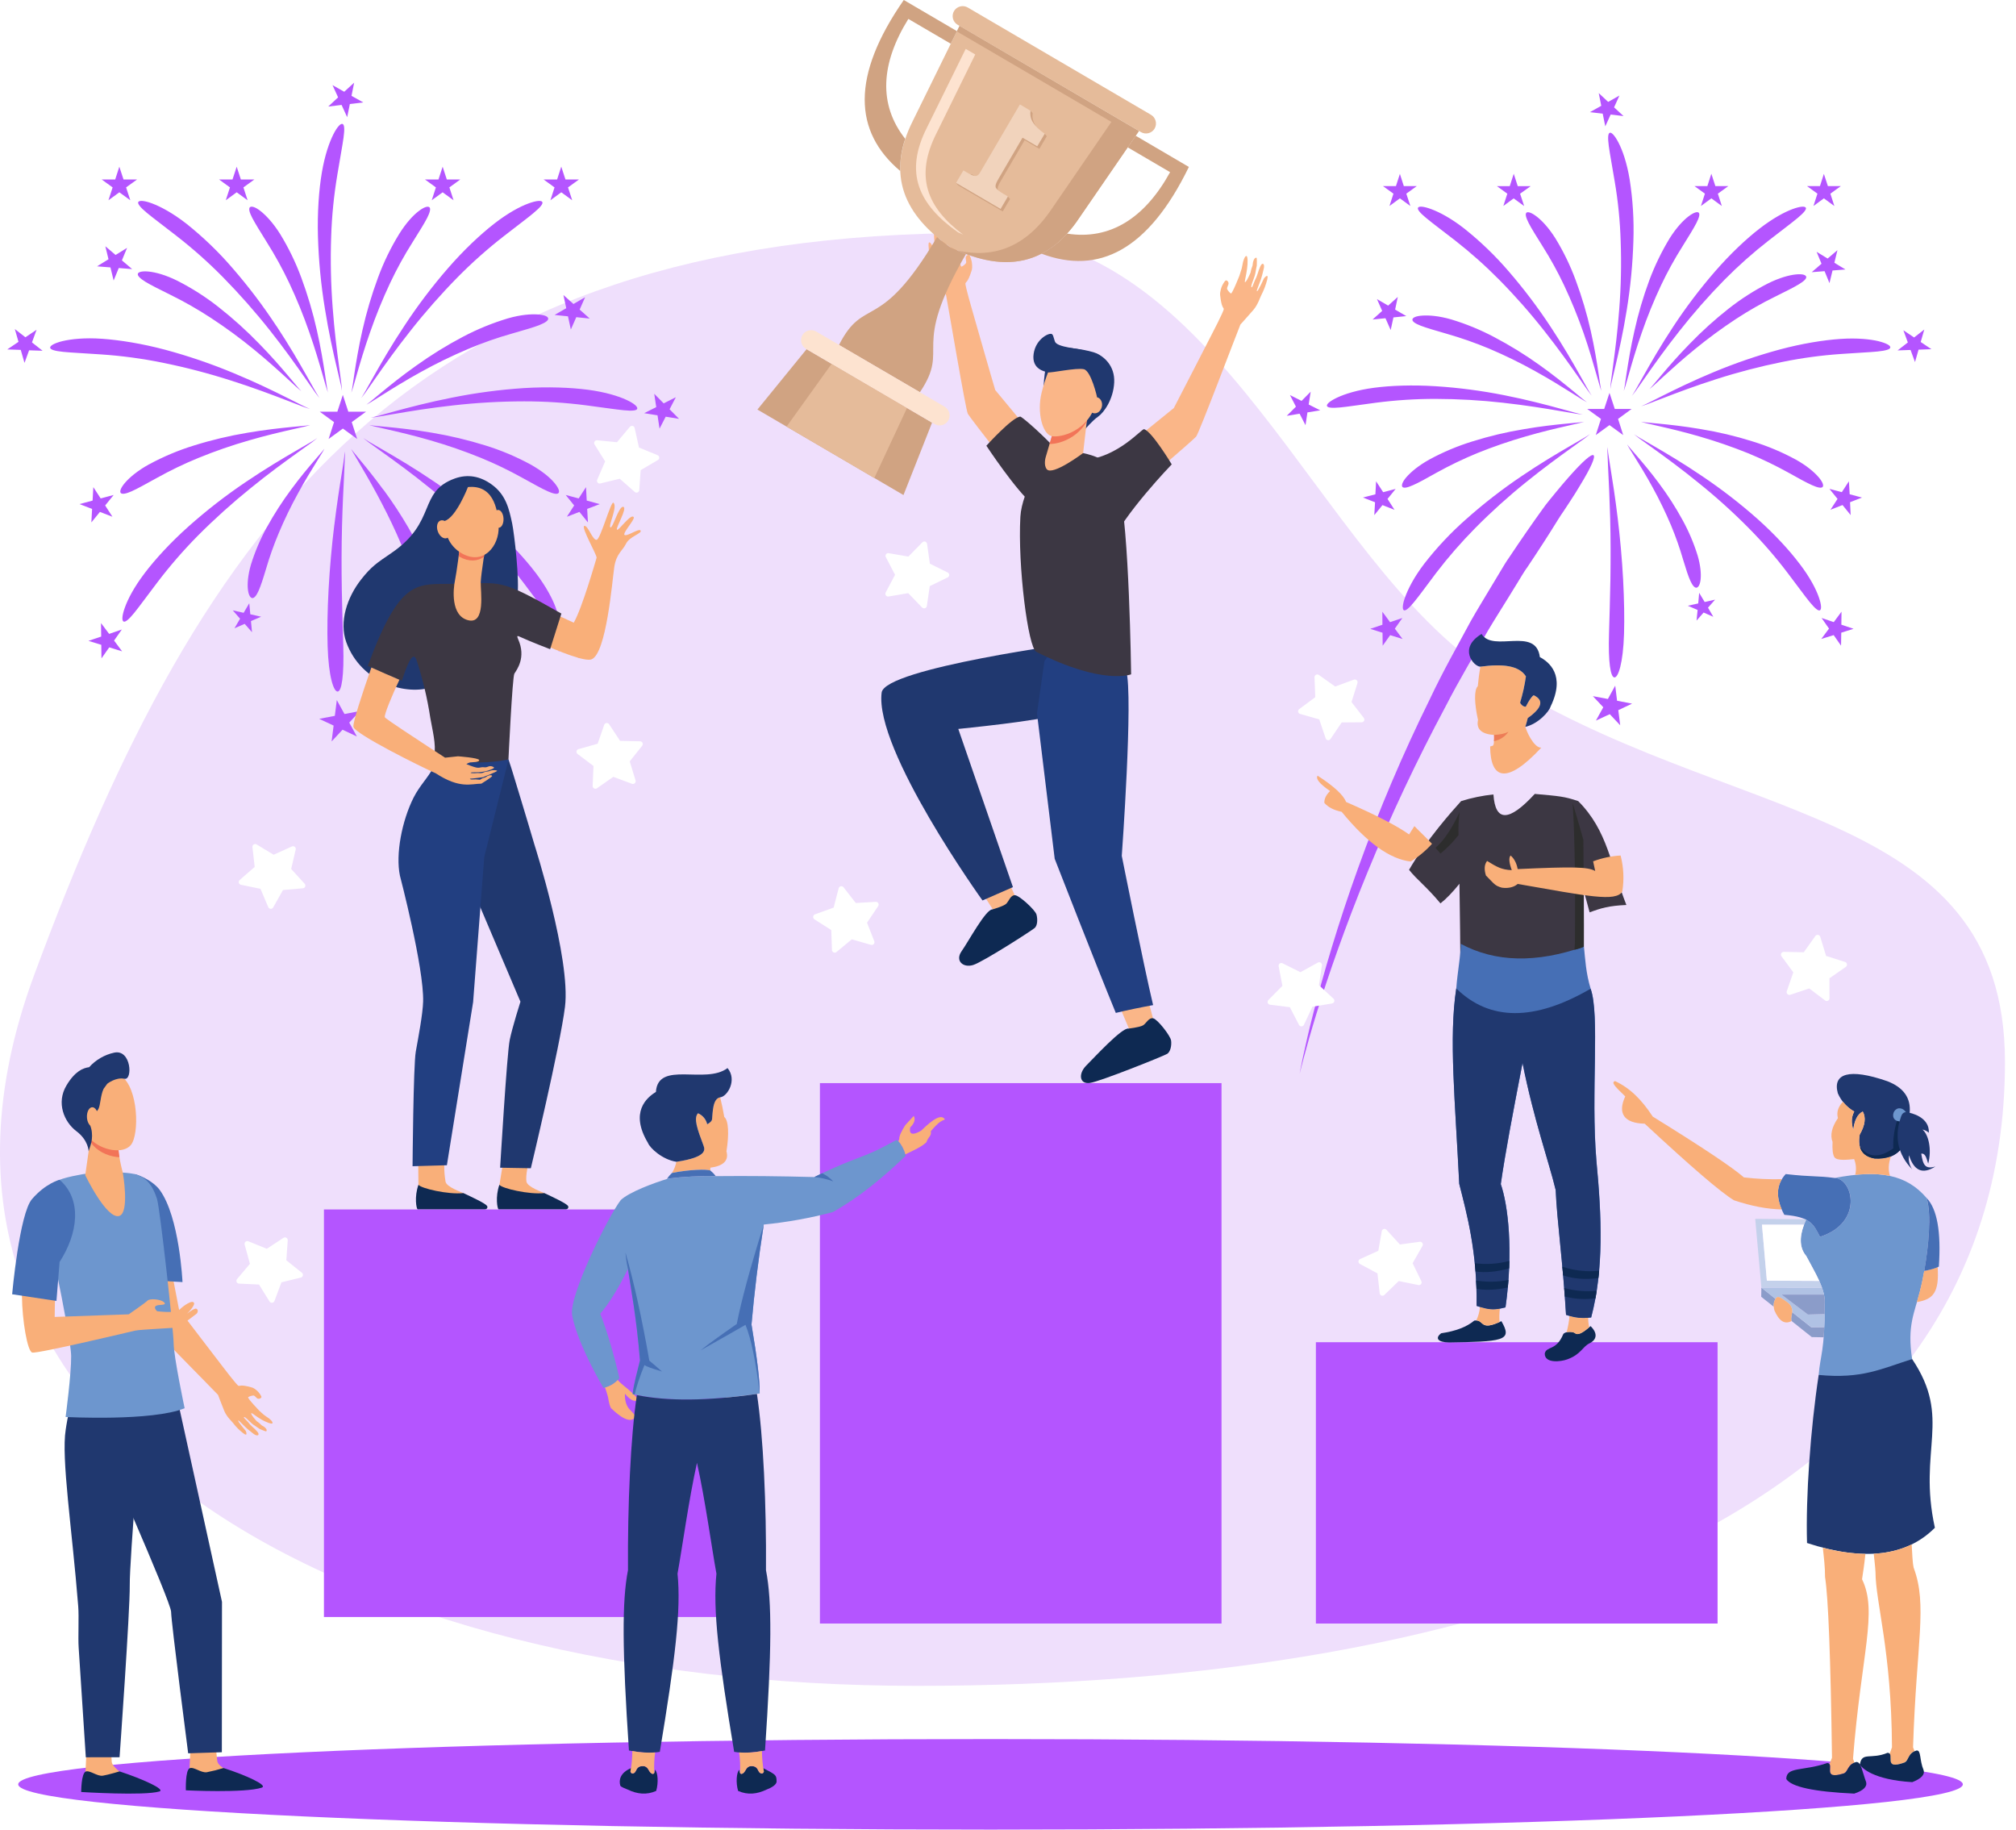<svg width="162" height="147" viewBox="0 0 162 147" fill="none" xmlns="http://www.w3.org/2000/svg">
<g clip-path="url(#clip0_4146_159)">
<path fill-rule="evenodd" clip-rule="evenodd" d="M78.55 18.716C98.17 18.716 105.605 44.901 119.768 54.127C138.523 66.339 161.113 64.369 161.113 85.328C161.113 122.124 119.27 135.45 73.669 135.45C28.068 135.45 -10.833 115.046 2.742 78.348C16.317 41.649 32.952 18.716 78.55 18.716Z" fill="#EFDFFC"/>
<path fill-rule="evenodd" clip-rule="evenodd" d="M45.099 13.394L44.767 14.422H43.683L44.561 15.057L44.229 16.09L45.103 15.45L45.98 16.09L45.645 15.057L46.522 14.422H45.439L45.103 13.394H45.099ZM27.526 9.959C27.68 10.015 27.698 10.39 27.605 11.068C27.512 11.745 27.321 12.735 27.104 14.065C26.83 15.702 26.665 17.355 26.612 19.014C26.546 20.923 26.587 22.834 26.734 24.739C27.006 28.413 27.588 31.398 27.454 31.405C27.587 31.392 26.695 28.493 26.11 24.812C25.794 22.892 25.607 20.953 25.55 19.008C25.495 17.075 25.627 15.247 25.864 13.856C26.101 12.465 26.461 11.449 26.781 10.809C27.101 10.168 27.381 9.904 27.526 9.959ZM28.113 8.359L27.898 9.416L27.449 8.431L26.375 8.561L27.169 7.823L26.719 6.838L27.661 7.373L28.459 6.641L28.246 7.7L29.19 8.229L28.11 8.358L28.113 8.359ZM11.621 46.054C12.475 44.928 13.709 43.58 15.154 42.293C16.608 40.998 18.148 39.803 19.765 38.717C22.845 36.629 25.565 35.282 25.482 35.172C25.572 35.276 22.996 36.895 20.139 39.222C18.652 40.422 17.231 41.702 15.883 43.056C14.717 44.238 13.629 45.494 12.626 46.817C11.807 47.889 11.222 48.707 10.791 49.236C10.361 49.766 10.071 50.006 9.93 49.938C9.788 49.869 9.791 49.489 10.034 48.812C10.277 48.135 10.764 47.181 11.623 46.054H11.621ZM5.034 27.404C5.726 27.243 6.797 27.119 8.206 27.219C9.616 27.318 11.426 27.607 13.291 28.105C15.171 28.612 17.015 29.243 18.812 29.994C22.256 31.418 24.869 32.956 24.912 32.832C24.875 32.962 22.109 31.7 18.596 30.586C16.777 30.001 14.927 29.518 13.054 29.139C11.425 28.808 9.777 28.586 8.119 28.475C6.777 28.38 5.77 28.339 5.09 28.271C4.411 28.203 4.047 28.093 4.029 27.939C4.01 27.785 4.336 27.576 5.032 27.404H5.034ZM22.211 26.197C21.143 24.57 19.967 23.017 18.69 21.547C17.565 20.239 16.319 19.04 14.969 17.965C13.86 17.103 12.901 16.601 12.236 16.349C11.57 16.098 11.181 16.097 11.11 16.232C11.04 16.366 11.273 16.662 11.799 17.1C12.326 17.538 13.138 18.134 14.199 18.965C15.509 19.984 16.75 21.088 17.915 22.27C19.255 23.634 20.52 25.068 21.706 26.567C23.996 29.454 25.584 32.044 25.692 31.958C25.585 32.039 24.273 29.305 22.218 26.197H22.211ZM29.206 35.172C29.12 35.282 31.844 36.624 34.922 38.717C36.538 39.804 38.079 40.999 39.535 42.293C40.975 43.58 42.216 44.928 43.068 46.054C43.92 47.181 44.407 48.142 44.653 48.812C44.899 49.482 44.9 49.87 44.764 49.938C44.628 50.005 44.333 49.766 43.899 49.236C43.466 48.707 42.88 47.889 42.065 46.817C41.059 45.495 39.969 44.239 38.802 43.056C37.455 41.702 36.036 40.422 34.55 39.222C31.69 36.895 29.114 35.276 29.206 35.172ZM36.414 32.572C32.748 32.972 29.788 33.662 29.771 33.532C29.789 33.662 32.654 32.67 36.311 31.95C38.219 31.566 40.151 31.309 42.093 31.181C44.024 31.064 45.854 31.131 47.251 31.316C48.648 31.5 49.683 31.827 50.329 32.122C50.975 32.417 51.255 32.692 51.207 32.843C51.159 32.993 50.782 33.027 50.101 32.959C49.421 32.892 48.427 32.738 47.092 32.565C45.445 32.352 43.786 32.245 42.125 32.246C40.215 32.248 38.307 32.357 36.41 32.572H36.414ZM30.815 39.361C30.126 38.419 29.467 37.6 28.981 37.016C28.494 36.431 28.196 36.066 28.221 36.049C28.197 36.062 28.44 36.474 28.825 37.127C29.21 37.779 29.739 38.684 30.287 39.699C30.834 40.715 31.398 41.829 31.874 42.894C32.351 43.959 32.745 44.97 33.03 45.752C33.224 46.347 33.455 46.929 33.72 47.495C33.916 47.874 34.095 48.064 34.255 48.048C34.416 48.032 34.54 47.79 34.569 47.322C34.599 46.854 34.511 46.178 34.218 45.34C33.842 44.324 33.377 43.343 32.827 42.41C32.214 41.357 31.545 40.338 30.824 39.357L30.815 39.361ZM26.863 42.208C27.061 40.564 27.291 39.076 27.467 38.01C27.549 37.474 27.623 37.043 27.657 36.741C27.69 36.439 27.699 36.274 27.681 36.28C27.699 36.274 27.724 36.446 27.712 36.748C27.699 37.05 27.681 37.486 27.657 38.028C27.602 39.112 27.528 40.608 27.484 42.25C27.44 43.893 27.438 45.692 27.466 47.375C27.493 49.059 27.549 50.644 27.583 51.862C27.657 54.299 27.456 55.537 27.137 55.563C26.817 55.59 26.401 54.375 26.327 51.901C26.287 50.667 26.312 49.063 26.404 47.358C26.496 45.653 26.659 43.847 26.86 42.207L26.863 42.208ZM21.435 42.374C20.913 43.324 20.488 44.324 20.167 45.358C19.917 46.213 19.871 46.898 19.92 47.351C19.97 47.805 20.117 48.035 20.268 48.053C20.419 48.071 20.601 47.869 20.776 47.475C20.952 47.081 21.142 46.502 21.376 45.714C21.662 44.733 22.004 43.77 22.401 42.828C22.858 41.739 23.374 40.675 23.945 39.641C25.038 37.633 26.128 36.088 26.054 36.046C26.084 36.064 25.769 36.425 25.278 36.987C24.788 37.549 24.105 38.366 23.416 39.302C22.689 40.277 22.028 41.301 21.441 42.367L21.435 42.374ZM11.972 37.308C11.032 37.831 10.411 38.366 10.054 38.779C9.697 39.192 9.601 39.492 9.704 39.609C9.806 39.726 10.103 39.683 10.574 39.474C11.045 39.266 11.703 38.895 12.584 38.41C13.672 37.803 14.795 37.262 15.947 36.791C17.277 36.247 18.635 35.777 20.016 35.381C22.682 34.605 24.951 34.23 24.913 34.131C24.938 34.226 22.651 34.292 19.875 34.771C18.423 35.013 16.99 35.354 15.585 35.793C14.334 36.179 13.123 36.688 11.972 37.312V37.308ZM24.204 31.405C24.029 31.31 22.718 29.546 20.837 27.626C19.813 26.567 18.719 25.58 17.561 24.67C16.532 23.86 15.425 23.154 14.258 22.56C13.302 22.085 12.504 21.876 11.96 21.82C11.415 21.765 11.116 21.852 11.076 21.999C11.036 22.146 11.245 22.369 11.685 22.64C12.126 22.91 12.8 23.243 13.704 23.692C14.82 24.241 15.901 24.858 16.942 25.539C18.145 26.325 19.304 27.175 20.414 28.087C22.479 29.773 24.029 31.355 24.21 31.409C24.216 31.413 24.224 31.415 24.232 31.414C24.224 31.415 24.216 31.413 24.21 31.409L24.204 31.405ZM26.374 31.546C26.279 31.571 26.089 29.293 25.466 26.548C25.144 25.11 24.725 23.695 24.214 22.313C23.761 21.086 23.189 19.907 22.505 18.792C21.93 17.881 21.361 17.291 20.93 16.952C20.499 16.613 20.197 16.546 20.083 16.65C19.97 16.755 20.031 17.051 20.273 17.512C20.515 17.973 20.91 18.608 21.442 19.463C22.106 20.516 22.706 21.607 23.24 22.732C23.851 24.03 24.392 25.361 24.862 26.718C25.779 29.334 26.278 31.574 26.38 31.543L26.374 31.546ZM19.896 16.09L19.02 15.45L18.143 16.09L18.478 15.057L17.604 14.422H18.683L19.02 13.394L19.355 14.422H20.438L19.561 15.057L19.896 16.09ZM44.016 39.474C44.491 39.683 44.782 39.733 44.884 39.609C44.985 39.486 44.89 39.197 44.536 38.779C44.182 38.36 43.554 37.83 42.615 37.308C41.464 36.684 40.254 36.175 39.002 35.789C37.597 35.351 36.164 35.01 34.712 34.767C31.936 34.293 29.65 34.226 29.674 34.128C29.64 34.222 31.908 34.602 34.573 35.377C35.955 35.775 37.314 36.245 38.646 36.787C39.796 37.26 40.917 37.8 42.003 38.406C42.883 38.892 43.536 39.26 44.016 39.471V39.474ZM43.339 26.119C43.819 25.929 44.062 25.756 44.052 25.596C44.043 25.435 43.767 25.301 43.215 25.264C42.663 25.227 41.849 25.282 40.818 25.578C39.565 25.953 38.352 26.45 37.195 27.061C35.892 27.748 34.638 28.523 33.441 29.381C31.142 31.006 29.484 32.583 29.428 32.496C29.477 32.591 31.346 31.253 33.776 29.911C35.031 29.214 36.322 28.585 37.645 28.027C38.792 27.542 39.968 27.13 41.166 26.793C42.132 26.516 42.855 26.308 43.339 26.122V26.119ZM34.503 16.652C34.386 16.548 34.09 16.622 33.654 16.954C33.217 17.286 32.651 17.881 32.081 18.792C31.395 19.906 30.823 21.085 30.373 22.313C29.861 23.695 29.443 25.11 29.12 26.548C28.496 29.293 28.311 31.571 28.212 31.546C28.307 31.576 28.809 29.337 29.73 26.72C30.2 25.364 30.741 24.033 31.352 22.734C31.884 21.609 32.484 20.517 33.15 19.466C33.682 18.612 34.085 17.977 34.322 17.515C34.558 17.052 34.621 16.756 34.507 16.653L34.503 16.652ZM42.886 17.102C43.415 16.664 43.653 16.375 43.581 16.233C43.51 16.092 43.126 16.104 42.455 16.351C41.784 16.598 40.833 17.102 39.716 17.969C38.599 18.837 37.264 20.093 35.996 21.552C34.72 23.021 33.545 24.575 32.478 26.202C30.416 29.31 29.111 32.044 29.003 31.963C29.108 32.049 30.695 29.458 32.989 26.571C34.171 25.071 35.434 23.637 36.772 22.275C37.939 21.093 39.182 19.989 40.492 18.97C41.554 18.138 42.364 17.546 42.887 17.105L42.886 17.102ZM36.447 16.09L35.57 15.45L34.693 16.09L35.028 15.057L34.151 14.422H35.234L35.57 13.394L35.905 14.422H36.986L36.112 15.057L36.447 16.09ZM27.109 33.078L27.549 31.729L27.99 33.078H29.413L28.265 33.915L28.702 35.269L27.554 34.432L26.406 35.269L26.843 33.915L25.695 33.078H27.109ZM7.108 51.489L8.132 51.145L8.117 50.061L8.77 50.929L9.791 50.578L9.167 51.465L9.813 52.332L8.778 52.012L8.154 52.898L8.139 51.809L7.108 51.489ZM1.189 26.435L2.043 27.099L2.939 26.495L2.569 27.511L3.423 28.182L2.339 28.145L1.969 29.156L1.667 28.112L0.584 28.075L1.486 27.465L1.187 26.421L1.189 26.435ZM9.589 13.394L9.927 14.422H11.012L10.132 15.057L10.471 16.09L9.589 15.45L8.715 16.09L9.05 15.057L8.173 14.422H9.257L9.589 13.394ZM47.584 51.489L46.557 51.145L46.569 50.061L45.923 50.929L44.895 50.578L45.523 51.465L44.873 52.332L45.91 52.012L46.539 52.898L46.547 51.809L47.584 51.489ZM54.297 31.922L53.331 32.408L52.572 31.638L52.734 32.71L51.765 33.196L52.836 33.368L52.999 34.439L53.494 33.478L54.566 33.651L53.806 32.882L54.305 31.922H54.297ZM35.853 50.48L35.398 49.71L35.989 49.039L35.115 49.236L34.663 48.467L34.58 49.353L33.709 49.55L34.528 49.901L34.444 50.794L35.033 50.123L35.853 50.48ZM26.648 59.565L26.808 58.297L25.65 57.755L26.906 57.515L27.064 56.247L27.682 57.368L28.931 57.127L28.064 58.057L28.676 59.171L27.526 58.629L26.652 59.565H26.648ZM18.84 50.48L19.662 50.123L20.25 50.794L20.166 49.901L20.982 49.55L20.114 49.353L20.031 48.467L19.578 49.236L18.704 49.039L19.292 49.71L18.84 50.48ZM6.392 40.502L7.441 40.218L7.5 39.14L8.09 40.046L9.134 39.769L8.45 40.612L9.035 41.518L8.029 41.13L7.342 41.973L7.4 40.889L6.388 40.502H6.392ZM8.463 19.784L9.288 20.485L10.211 19.916L9.796 20.919L10.62 21.621L9.543 21.535L9.131 22.538L8.875 21.485L7.798 21.399L8.719 20.83L8.463 19.777V19.784ZM48.192 40.502L47.148 40.218L47.089 39.14L46.502 40.046L45.458 39.769L46.138 40.611L45.554 41.517L46.56 41.129L47.246 41.972L47.184 40.889L48.197 40.501L48.192 40.502ZM47.016 23.883L46.081 24.425L45.275 23.704L45.502 24.763L44.564 25.304L45.641 25.415L45.871 26.474L46.309 25.483L47.389 25.594L46.58 24.873L47.016 23.883Z" fill="#B455FF"/>
<path fill-rule="evenodd" clip-rule="evenodd" d="M112.487 13.96L112.807 14.951H113.851L113.007 15.56L113.334 16.551L112.491 15.936L111.653 16.551L111.974 15.56L111.13 14.951H112.174L112.495 13.96H112.487ZM122.668 45.658C122.422 46.015 122.193 46.409 121.947 46.809C121.702 47.21 121.449 47.615 121.188 48.043C120.665 48.897 120.099 49.772 119.545 50.708C118.481 52.606 117.262 54.611 116.16 56.765C113.848 61.087 111.757 65.525 109.896 70.06C108.105 74.418 106.702 78.468 105.791 81.429C104.88 84.39 104.437 86.269 104.437 86.269C104.437 86.269 104.769 84.371 105.544 81.364C106.32 78.356 107.514 74.224 109.127 69.762C110.795 65.112 112.728 60.562 114.916 56.134C115.96 53.918 117.138 51.856 118.178 49.917C118.72 48.957 119.28 48.058 119.791 47.197C120.049 46.766 120.307 46.343 120.55 45.934C120.793 45.526 121.025 45.134 121.283 44.771C122.268 43.294 123.155 42.019 123.93 40.943C124.12 40.665 124.318 40.42 124.509 40.183C124.7 39.947 124.888 39.722 125.062 39.507C125.413 39.076 125.74 38.7 126.035 38.362C127.205 37.033 127.894 36.448 128.054 36.577C128.215 36.706 127.865 37.537 126.946 39.039C126.725 39.418 126.46 39.833 126.158 40.294C126.01 40.522 125.851 40.762 125.684 41.015C125.517 41.267 125.333 41.52 125.166 41.802C124.477 42.923 123.646 44.209 122.673 45.662L122.668 45.658ZM129.357 10.667C129.209 10.723 129.191 11.08 129.278 11.732C129.364 12.384 129.548 13.332 129.758 14.607C130.025 16.178 130.183 17.766 130.232 19.358C130.299 21.192 130.26 23.027 130.116 24.855C129.857 28.382 129.291 31.244 129.426 31.251C129.297 31.239 130.153 28.456 130.718 24.923C131.02 23.08 131.199 21.219 131.255 19.353C131.311 17.697 131.21 16.04 130.953 14.404C130.731 13.068 130.383 12.096 130.072 11.486C129.761 10.877 129.494 10.618 129.358 10.667H129.357ZM128.788 9.131L128.997 10.152L129.428 9.203L130.462 9.326L129.703 8.625L130.134 7.676L129.228 8.187L128.469 7.479L128.672 8.501L127.761 9.011L128.788 9.131ZM144.619 45.311C143.807 44.228 142.613 42.929 141.234 41.698C139.834 40.458 138.354 39.312 136.802 38.269C133.847 36.257 131.237 34.97 131.318 34.866C131.232 34.961 133.7 36.521 136.443 38.757C137.875 39.904 139.24 41.133 140.53 42.437C141.652 43.569 142.696 44.773 143.657 46.044C144.439 47.066 144.998 47.853 145.417 48.364C145.836 48.874 146.107 49.102 146.243 49.035C146.378 48.968 146.377 48.604 146.148 47.958C145.918 47.312 145.445 46.388 144.621 45.311H144.619ZM150.938 27.409C150.274 27.256 149.246 27.139 147.892 27.231C146.538 27.323 144.802 27.601 143.017 28.08C141.21 28.57 139.437 29.177 137.709 29.897C134.41 31.263 131.899 32.744 131.862 32.617C131.899 32.74 134.546 31.534 137.919 30.462C139.663 29.902 141.437 29.44 143.233 29.078C144.797 28.759 146.38 28.546 147.973 28.438C149.259 28.343 150.225 28.308 150.878 28.241C151.531 28.173 151.875 28.075 151.9 27.921C151.925 27.767 151.604 27.576 150.933 27.409H150.938ZM134.449 26.252C135.474 24.692 136.603 23.202 137.828 21.792C139.053 20.388 140.327 19.188 141.404 18.357C142.482 17.527 143.386 17.046 144.027 16.806C144.667 16.566 145.036 16.56 145.11 16.689C145.183 16.818 144.949 17.102 144.445 17.52C143.941 17.939 143.165 18.518 142.143 19.311C140.886 20.29 139.693 21.348 138.573 22.481C137.287 23.79 136.075 25.168 134.942 26.611C132.744 29.381 131.218 31.868 131.113 31.788C131.223 31.862 132.479 29.24 134.449 26.254V26.252ZM127.744 34.864C127.825 34.968 125.215 36.255 122.254 38.267C120.706 39.31 119.229 40.456 117.834 41.696C116.589 42.789 115.451 43.999 114.437 45.309C113.618 46.386 113.156 47.31 112.918 47.956C112.68 48.602 112.685 48.971 112.814 49.033C112.943 49.095 113.232 48.867 113.639 48.362C114.063 47.852 114.624 47.064 115.399 46.042C116.368 44.774 117.417 43.57 118.538 42.435C119.826 41.132 121.186 39.904 122.613 38.755C125.365 36.52 127.832 34.964 127.746 34.864H127.744ZM120.826 32.365C124.347 32.752 127.19 33.409 127.203 33.282C127.178 33.411 124.433 32.457 120.924 31.763C119.092 31.396 117.237 31.151 115.372 31.032C113.52 30.914 111.766 30.976 110.423 31.154C109.08 31.332 108.09 31.647 107.469 31.936C106.847 32.226 106.582 32.478 106.632 32.619C106.681 32.761 107.032 32.798 107.69 32.736C108.348 32.675 109.297 32.521 110.571 32.356C112.155 32.151 113.751 32.048 115.348 32.049C117.178 32.053 119.007 32.158 120.826 32.363V32.365ZM129.991 41.61C129.802 40.028 129.579 38.613 129.412 37.584C129.333 37.068 129.259 36.655 129.223 36.365C129.187 36.076 129.186 35.916 129.198 35.922C129.186 35.916 129.161 36.076 129.173 36.372C129.186 36.668 129.198 37.08 129.223 37.606C129.278 38.65 129.346 40.073 129.389 41.656C129.431 43.239 129.431 44.955 129.407 46.574C129.382 48.193 129.327 49.712 129.297 50.883C129.223 53.221 129.419 54.409 129.728 54.428C130.036 54.447 130.429 53.295 130.503 50.917C130.54 49.735 130.515 48.197 130.429 46.559C130.343 44.921 130.183 43.193 129.992 41.616L129.991 41.61ZM135.199 41.77C135.701 42.681 136.109 43.639 136.417 44.632C136.657 45.45 136.702 46.109 136.657 46.547C136.613 46.984 136.468 47.205 136.319 47.218C136.17 47.23 136.004 47.045 135.833 46.669C135.661 46.293 135.482 45.734 135.254 44.977C134.982 44.038 134.657 43.115 134.281 42.213C133.84 41.168 133.345 40.147 132.798 39.154C131.745 37.227 130.698 35.744 130.772 35.707C130.742 35.726 131.044 36.063 131.517 36.612C131.991 37.161 132.644 37.929 133.308 38.828C134.008 39.762 134.64 40.745 135.199 41.77ZM144.283 36.913C145.188 37.412 145.78 37.929 146.124 38.323C146.469 38.717 146.561 39.012 146.463 39.123C146.365 39.234 146.083 39.191 145.626 38.987C145.168 38.784 144.542 38.44 143.698 37.966C142.653 37.388 141.576 36.87 140.472 36.415C139.192 35.9 137.887 35.45 136.562 35.067C134.009 34.322 131.83 33.959 131.867 33.867C131.842 33.961 134.033 34.02 136.698 34.482C138.093 34.709 139.469 35.036 140.816 35.461C142.017 35.828 143.178 36.314 144.281 36.913H144.283ZM132.545 31.251C132.711 31.156 133.974 29.466 135.777 27.626C136.758 26.61 137.807 25.663 138.917 24.79C139.904 24.014 140.963 23.336 142.081 22.766C143.005 22.31 143.768 22.107 144.297 22.051C144.827 21.995 145.097 22.082 145.14 22.229C145.183 22.377 144.98 22.581 144.555 22.84C144.13 23.099 143.485 23.418 142.616 23.848C141.546 24.374 140.509 24.965 139.512 25.618C138.36 26.376 137.248 27.193 136.182 28.068C134.2 29.681 132.71 31.2 132.544 31.251C132.532 31.257 132.532 31.257 132.526 31.257C132.521 31.257 132.539 31.251 132.544 31.251H132.545ZM130.465 31.386C130.56 31.41 130.735 29.226 131.339 26.584C131.643 25.205 132.042 23.848 132.533 22.523C132.971 21.347 133.519 20.216 134.17 19.143C134.724 18.269 135.266 17.703 135.688 17.383C136.111 17.063 136.39 16.989 136.501 17.087C136.612 17.186 136.55 17.467 136.322 17.912C136.095 18.357 135.713 18.97 135.203 19.789C134.565 20.797 133.989 21.843 133.478 22.921C132.891 24.169 132.371 25.447 131.921 26.75C131.041 29.267 130.561 31.416 130.469 31.385L130.465 31.386ZM136.682 16.551L137.519 15.936L138.362 16.551L138.042 15.56L138.886 14.951H137.842L137.519 13.96L137.198 14.951H136.165L137.002 15.56L136.682 16.551ZM113.533 38.987C113.989 38.791 114.617 38.44 115.46 37.966C116.505 37.389 117.582 36.871 118.686 36.415C119.965 35.898 121.269 35.448 122.595 35.067C125.149 34.322 127.322 33.959 127.297 33.867C127.322 33.961 125.114 34.02 122.457 34.482C121.061 34.71 119.683 35.037 118.333 35.461C117.135 35.829 115.976 36.315 114.874 36.913C113.975 37.412 113.373 37.929 113.027 38.323C112.682 38.717 112.597 39.012 112.695 39.123C112.794 39.234 113.075 39.191 113.532 38.987H113.533ZM114.179 26.175C113.718 25.997 113.484 25.831 113.496 25.676C113.509 25.522 113.768 25.392 114.296 25.357C114.825 25.321 115.608 25.375 116.599 25.658C117.802 26.02 118.966 26.498 120.076 27.087C121.327 27.744 122.532 28.486 123.682 29.308C125.886 30.871 127.478 32.38 127.535 32.3C127.486 32.386 125.688 31.106 123.36 29.819C122.155 29.146 120.914 28.54 119.642 28.003C118.542 27.544 117.416 27.15 116.269 26.822C115.334 26.55 114.645 26.354 114.181 26.175H114.179ZM122.655 17.09C122.766 16.995 123.049 17.066 123.468 17.386C123.886 17.705 124.434 18.272 124.986 19.146C125.642 20.216 126.19 21.348 126.623 22.526C127.115 23.851 127.518 25.208 127.829 26.587C128.426 29.229 128.605 31.413 128.697 31.389C128.602 31.42 128.127 29.271 127.251 26.753C126.796 25.451 126.274 24.173 125.687 22.925C125.177 21.847 124.602 20.801 123.964 19.793C123.453 18.974 123.065 18.365 122.838 17.916C122.61 17.467 122.553 17.196 122.659 17.091L122.655 17.09ZM114.61 17.521C114.105 17.103 113.878 16.826 113.946 16.69C114.014 16.554 114.383 16.567 115.023 16.807C115.664 17.047 116.586 17.521 117.658 18.358C118.953 19.388 120.148 20.538 121.227 21.793C122.448 23.204 123.575 24.694 124.601 26.253C126.582 29.239 127.828 31.861 127.937 31.787C127.842 31.867 126.312 29.38 124.114 26.61C122.98 25.166 121.766 23.787 120.476 22.48C119.358 21.348 118.168 20.289 116.913 19.31C115.897 18.517 115.115 17.944 114.61 17.519V17.521ZM120.796 16.554L121.633 15.939L122.477 16.554L122.15 15.563L123.005 14.954H121.961L121.64 13.963L121.32 14.954H120.286L121.124 15.563L120.803 16.554H120.796ZM129.759 32.857L129.334 31.564L128.909 32.857H127.543L128.65 33.658L128.232 34.956L129.334 34.156L130.436 34.956L130.022 33.658L131.113 32.857H129.759ZM148.95 50.523L147.966 50.19L147.978 49.146L147.356 49.983L146.377 49.651L146.974 50.505L146.353 51.336L147.35 51.028L147.941 51.877L147.959 50.833L148.95 50.52V50.523ZM154.632 26.474L153.813 27.114L152.951 26.535L153.308 27.515L152.484 28.154L153.527 28.117L153.884 29.09L154.169 28.093L155.203 28.055L154.342 27.478L154.631 26.474H154.632ZM146.565 13.96L146.246 14.951H145.206L146.043 15.56L145.724 16.551L146.561 15.936L147.403 16.551L147.084 15.56L147.927 14.951H146.883L146.558 13.96H146.565ZM110.099 50.523L111.096 50.836L111.108 51.88L111.711 51.031L112.703 51.339L112.085 50.509L112.689 49.655L111.703 49.987L111.082 49.15L111.088 50.194L110.103 50.527L110.099 50.523ZM103.66 31.742L104.589 32.21L105.322 31.472L105.162 32.5L106.092 32.968L105.062 33.134L104.907 34.162L104.433 33.239L103.398 33.411L104.138 32.673L103.658 31.742H103.66ZM130.195 58.272L130.042 57.057L131.149 56.534L129.943 56.301L129.795 55.088L129.205 56.159L127.998 55.932L128.835 56.824L128.244 57.895L129.357 57.38L130.194 58.272H130.195ZM137.686 49.56L136.898 49.215L136.329 49.861L136.415 49.007L135.628 48.669L136.465 48.483L136.539 47.629L136.982 48.368L137.819 48.178L137.25 48.824L137.68 49.563L137.686 49.56ZM149.644 39.982L148.634 39.712L148.573 38.668L148.003 39.542L147.007 39.277L147.659 40.084L147.089 40.958L148.061 40.578L148.714 41.385L148.665 40.35L149.637 39.971L149.644 39.982ZM147.651 20.101L146.863 20.772L145.977 20.231L146.371 21.19L145.583 21.868L146.618 21.787L147.011 22.748L147.257 21.732L148.292 21.652L147.405 21.11L147.651 20.101ZM109.523 39.974L110.495 40.354L110.434 41.389L111.092 40.582L112.059 40.962L111.498 40.087L112.151 39.281L111.148 39.545L110.579 38.671L110.523 39.715L109.523 39.974ZM110.649 24.031L111.548 24.554L112.323 23.858L112.108 24.873L113.006 25.397L111.973 25.502L111.751 26.517L111.332 25.568L110.298 25.672L111.068 24.978L110.649 24.031Z" fill="#B455FF"/>
<path fill-rule="evenodd" clip-rule="evenodd" d="M109.588 57.675L108.603 56.407L109.083 54.881C109.095 54.842 109.096 54.8 109.086 54.76C109.075 54.721 109.054 54.684 109.025 54.656C108.996 54.627 108.959 54.607 108.919 54.598C108.879 54.589 108.837 54.591 108.799 54.604L107.291 55.159L105.981 54.23C105.947 54.206 105.908 54.191 105.867 54.188C105.825 54.185 105.784 54.194 105.748 54.213C105.711 54.232 105.681 54.261 105.66 54.297C105.639 54.333 105.629 54.374 105.63 54.415L105.691 56.015L104.398 56.974C104.365 56.998 104.34 57.032 104.326 57.07C104.311 57.108 104.307 57.15 104.315 57.19C104.323 57.23 104.341 57.267 104.369 57.298C104.397 57.328 104.432 57.35 104.472 57.361L106.01 57.798L106.527 59.324C106.54 59.363 106.564 59.398 106.595 59.424C106.627 59.45 106.665 59.467 106.706 59.472C106.747 59.477 106.788 59.471 106.825 59.453C106.862 59.436 106.894 59.408 106.916 59.374L107.814 58.045L109.421 58.033C109.462 58.032 109.502 58.019 109.537 57.997C109.571 57.974 109.598 57.943 109.616 57.906C109.633 57.868 109.64 57.827 109.635 57.786C109.63 57.745 109.614 57.707 109.588 57.675Z" fill="white"/>
<path fill-rule="evenodd" clip-rule="evenodd" d="M76.156 45.999L74.722 45.289L74.497 43.695C74.49 43.654 74.473 43.615 74.446 43.584C74.419 43.552 74.384 43.529 74.345 43.516C74.305 43.503 74.263 43.502 74.223 43.512C74.183 43.522 74.146 43.543 74.117 43.572L72.997 44.717L71.415 44.446C71.375 44.438 71.334 44.442 71.295 44.456C71.257 44.471 71.224 44.496 71.2 44.529C71.175 44.562 71.161 44.601 71.157 44.642C71.154 44.682 71.163 44.723 71.182 44.759L71.923 46.183L71.169 47.606C71.15 47.643 71.142 47.684 71.145 47.725C71.148 47.766 71.163 47.806 71.187 47.839C71.211 47.872 71.244 47.898 71.282 47.913C71.321 47.929 71.362 47.933 71.403 47.926L72.982 47.656L74.099 48.813C74.128 48.842 74.165 48.862 74.205 48.872C74.245 48.882 74.287 48.88 74.327 48.867C74.366 48.855 74.401 48.831 74.428 48.8C74.455 48.768 74.472 48.73 74.479 48.689L74.712 47.092L76.156 46.391C76.192 46.373 76.222 46.345 76.244 46.31C76.265 46.275 76.277 46.236 76.277 46.195C76.277 46.154 76.265 46.114 76.244 46.08C76.222 46.045 76.192 46.017 76.156 45.999Z" fill="white"/>
<path fill-rule="evenodd" clip-rule="evenodd" d="M51.433 59.559L49.828 59.525L48.942 58.183C48.919 58.149 48.886 58.123 48.849 58.107C48.811 58.091 48.77 58.085 48.73 58.091C48.69 58.097 48.651 58.114 48.62 58.14C48.589 58.166 48.565 58.2 48.552 58.239L48.025 59.755L46.484 60.189C46.444 60.2 46.408 60.221 46.38 60.252C46.352 60.282 46.333 60.319 46.326 60.36C46.318 60.401 46.322 60.442 46.337 60.481C46.352 60.519 46.378 60.553 46.411 60.577L47.691 61.543L47.623 63.143C47.621 63.184 47.631 63.225 47.651 63.261C47.672 63.297 47.702 63.327 47.738 63.346C47.774 63.366 47.815 63.375 47.856 63.373C47.898 63.371 47.937 63.357 47.971 63.333L49.282 62.415L50.787 62.975C50.825 62.989 50.867 62.992 50.906 62.983C50.946 62.975 50.983 62.955 51.012 62.927C51.042 62.899 51.063 62.864 51.073 62.825C51.084 62.785 51.083 62.744 51.072 62.705L50.604 61.172L51.604 59.916C51.63 59.884 51.646 59.845 51.651 59.804C51.656 59.763 51.649 59.721 51.631 59.684C51.613 59.647 51.585 59.615 51.55 59.593C51.515 59.571 51.475 59.559 51.433 59.559Z" fill="white"/>
<path fill-rule="evenodd" clip-rule="evenodd" d="M23.454 68.01L21.992 68.674L20.617 67.844C20.581 67.823 20.541 67.813 20.5 67.814C20.459 67.815 20.419 67.827 20.385 67.85C20.35 67.872 20.323 67.903 20.305 67.94C20.288 67.977 20.28 68.019 20.285 68.059L20.466 69.653L19.256 70.706C19.225 70.733 19.203 70.768 19.191 70.808C19.179 70.847 19.179 70.888 19.189 70.928C19.2 70.967 19.221 71.003 19.251 71.031C19.281 71.059 19.318 71.078 19.358 71.086L20.931 71.411L21.555 72.882C21.571 72.921 21.597 72.954 21.631 72.979C21.665 73.003 21.705 73.017 21.746 73.02C21.788 73.022 21.829 73.013 21.865 72.993C21.902 72.973 21.932 72.943 21.952 72.907L22.74 71.51L24.341 71.369C24.381 71.365 24.421 71.351 24.453 71.327C24.486 71.302 24.511 71.269 24.526 71.231C24.541 71.193 24.544 71.152 24.537 71.112C24.529 71.072 24.51 71.035 24.482 71.005L23.398 69.818L23.762 68.256C23.771 68.216 23.769 68.174 23.756 68.135C23.742 68.096 23.718 68.062 23.686 68.036C23.654 68.01 23.615 67.994 23.574 67.99C23.533 67.985 23.492 67.992 23.454 68.01Z" fill="white"/>
<path fill-rule="evenodd" clip-rule="evenodd" d="M50.611 34.297L49.577 35.531L47.983 35.372C47.943 35.368 47.901 35.377 47.865 35.395C47.828 35.414 47.797 35.442 47.776 35.477C47.754 35.512 47.743 35.552 47.742 35.593C47.742 35.634 47.753 35.674 47.774 35.709L48.628 37.07L47.991 38.541C47.974 38.579 47.967 38.62 47.973 38.661C47.978 38.702 47.995 38.741 48.021 38.773C48.048 38.804 48.083 38.828 48.122 38.84C48.161 38.853 48.204 38.854 48.243 38.843L49.801 38.464L51.004 39.523C51.035 39.55 51.072 39.569 51.113 39.576C51.154 39.584 51.196 39.579 51.234 39.564C51.272 39.548 51.305 39.522 51.33 39.489C51.354 39.456 51.368 39.416 51.37 39.375L51.481 37.775L52.862 36.962C52.898 36.942 52.928 36.912 52.947 36.875C52.966 36.839 52.975 36.798 52.972 36.757C52.969 36.715 52.955 36.676 52.931 36.643C52.906 36.609 52.873 36.584 52.835 36.568L51.347 35.959L50.998 34.389C50.99 34.349 50.97 34.311 50.941 34.281C50.912 34.251 50.875 34.23 50.834 34.221C50.794 34.211 50.751 34.213 50.712 34.227C50.672 34.24 50.637 34.265 50.611 34.297Z" fill="white"/>
<path fill-rule="evenodd" clip-rule="evenodd" d="M67.394 71.364L66.99 72.921L65.487 73.463C65.448 73.478 65.415 73.504 65.389 73.537C65.364 73.57 65.348 73.609 65.344 73.65C65.339 73.692 65.346 73.733 65.364 73.771C65.381 73.809 65.409 73.841 65.444 73.864L66.798 74.725L66.854 76.326C66.855 76.367 66.867 76.407 66.89 76.442C66.912 76.476 66.944 76.504 66.982 76.521C67.019 76.539 67.061 76.545 67.102 76.54C67.143 76.534 67.182 76.518 67.214 76.492L68.447 75.471L69.989 75.913C70.027 75.924 70.069 75.925 70.108 75.914C70.147 75.904 70.183 75.882 70.21 75.853C70.238 75.823 70.257 75.787 70.266 75.747C70.274 75.707 70.271 75.666 70.257 75.628L69.672 74.132L70.567 72.804C70.591 72.769 70.604 72.729 70.606 72.688C70.608 72.647 70.598 72.606 70.577 72.57C70.557 72.534 70.526 72.504 70.49 72.484C70.454 72.465 70.412 72.456 70.371 72.458L68.77 72.553L67.782 71.285C67.756 71.253 67.722 71.229 67.684 71.215C67.646 71.201 67.604 71.198 67.564 71.207C67.524 71.215 67.487 71.234 67.457 71.261C67.427 71.289 67.405 71.325 67.394 71.364Z" fill="white"/>
<path fill-rule="evenodd" clip-rule="evenodd" d="M102.749 77.631L103.051 79.206L101.925 80.345C101.895 80.375 101.875 80.413 101.866 80.454C101.857 80.495 101.859 80.538 101.873 80.577C101.888 80.617 101.913 80.652 101.946 80.678C101.979 80.704 102.018 80.72 102.06 80.725L103.648 80.922L104.386 82.346C104.405 82.382 104.434 82.412 104.469 82.433C104.504 82.454 104.544 82.465 104.585 82.464C104.626 82.463 104.666 82.451 104.701 82.429C104.735 82.407 104.763 82.376 104.78 82.339L105.463 80.886L107.046 80.622C107.086 80.614 107.123 80.596 107.153 80.568C107.184 80.541 107.206 80.505 107.217 80.466C107.229 80.427 107.229 80.385 107.218 80.346C107.208 80.306 107.186 80.27 107.157 80.242L105.986 79.153L106.227 77.564C106.234 77.523 106.228 77.481 106.212 77.443C106.196 77.405 106.169 77.373 106.135 77.349C106.101 77.325 106.061 77.312 106.02 77.309C105.978 77.307 105.937 77.317 105.901 77.337L104.497 78.112L103.057 77.392C103.02 77.375 102.98 77.369 102.94 77.373C102.9 77.377 102.862 77.393 102.83 77.417C102.798 77.442 102.774 77.475 102.76 77.513C102.745 77.55 102.742 77.591 102.749 77.631Z" fill="white"/>
<path fill-rule="evenodd" clip-rule="evenodd" d="M143.158 76.836L144.107 78.123L143.579 79.641C143.566 79.681 143.565 79.723 143.574 79.764C143.584 79.804 143.605 79.841 143.634 79.87C143.664 79.9 143.701 79.92 143.741 79.93C143.781 79.94 143.824 79.939 143.863 79.926L145.382 79.415L146.662 80.382C146.694 80.406 146.733 80.422 146.773 80.426C146.814 80.43 146.855 80.422 146.891 80.404C146.928 80.386 146.958 80.359 146.98 80.324C147.002 80.289 147.013 80.249 147.013 80.209L147.009 78.6L148.327 77.683C148.36 77.658 148.387 77.626 148.403 77.587C148.419 77.549 148.424 77.507 148.417 77.466C148.411 77.426 148.393 77.387 148.366 77.356C148.339 77.325 148.304 77.301 148.265 77.289L146.739 76.803L146.271 75.27C146.259 75.23 146.237 75.194 146.206 75.166C146.175 75.138 146.136 75.12 146.095 75.113C146.054 75.106 146.012 75.111 145.973 75.126C145.935 75.142 145.901 75.169 145.877 75.203L144.947 76.508L143.34 76.476C143.298 76.475 143.256 76.486 143.22 76.508C143.184 76.529 143.154 76.561 143.135 76.598C143.116 76.636 143.108 76.678 143.112 76.721C143.116 76.763 143.132 76.803 143.158 76.836Z" fill="white"/>
<path fill-rule="evenodd" clip-rule="evenodd" d="M109.274 101.55L110.689 102.309L110.869 103.903C110.872 103.946 110.888 103.986 110.914 104.019C110.94 104.053 110.975 104.078 111.015 104.093C111.055 104.107 111.098 104.109 111.139 104.1C111.181 104.091 111.218 104.069 111.248 104.039L112.399 102.925L113.969 103.245C114.009 103.255 114.052 103.254 114.091 103.24C114.131 103.227 114.166 103.203 114.192 103.171C114.218 103.138 114.234 103.099 114.238 103.058C114.242 103.016 114.235 102.974 114.216 102.937L113.514 101.491L114.308 100.1C114.329 100.064 114.339 100.022 114.337 99.981C114.335 99.939 114.321 99.899 114.297 99.864C114.273 99.83 114.24 99.803 114.202 99.787C114.163 99.771 114.121 99.766 114.08 99.773L112.492 99.989L111.414 98.807C111.386 98.777 111.351 98.755 111.311 98.743C111.271 98.732 111.229 98.733 111.19 98.744C111.15 98.756 111.115 98.778 111.087 98.809C111.06 98.84 111.042 98.877 111.035 98.918L110.758 100.494L109.293 101.158C109.256 101.174 109.224 101.201 109.201 101.234C109.178 101.268 109.164 101.307 109.162 101.348C109.16 101.389 109.17 101.429 109.19 101.465C109.209 101.5 109.239 101.53 109.274 101.55Z" fill="white"/>
<path fill-rule="evenodd" clip-rule="evenodd" d="M19.21 103.132L20.813 103.206L21.657 104.566C21.678 104.602 21.709 104.631 21.747 104.65C21.784 104.668 21.825 104.676 21.867 104.672C21.908 104.668 21.948 104.653 21.981 104.628C22.014 104.602 22.039 104.568 22.054 104.529L22.617 103.027L24.175 102.647C24.215 102.637 24.251 102.617 24.28 102.587C24.309 102.557 24.329 102.52 24.338 102.48C24.347 102.44 24.344 102.398 24.33 102.359C24.317 102.32 24.292 102.286 24.26 102.26L23.008 101.257L23.122 99.656C23.125 99.615 23.117 99.573 23.098 99.537C23.079 99.5 23.05 99.47 23.014 99.449C22.979 99.428 22.938 99.417 22.897 99.418C22.855 99.418 22.815 99.43 22.78 99.453L21.441 100.334L19.955 99.731C19.917 99.715 19.875 99.711 19.834 99.718C19.794 99.725 19.756 99.743 19.725 99.771C19.694 99.798 19.672 99.834 19.66 99.873C19.648 99.913 19.648 99.955 19.659 99.995L20.084 101.54L19.05 102.765C19.022 102.797 19.004 102.835 18.997 102.877C18.991 102.919 18.996 102.961 19.013 103C19.03 103.038 19.057 103.071 19.092 103.095C19.127 103.118 19.168 103.131 19.21 103.132Z" fill="white"/>
<path fill-rule="evenodd" clip-rule="evenodd" d="M79.599 139.725C36.445 139.725 1.464 141.35 1.464 143.363C1.464 145.376 36.445 147 79.599 147C122.754 147 157.728 145.369 157.728 143.363C157.728 141.356 122.754 139.725 79.599 139.725Z" fill="#B455FF"/>
<path fill-rule="evenodd" clip-rule="evenodd" d="M40.723 64.555C41.071 64.862 41.455 64.986 41.902 64.892C41.486 65.21 40.902 64.963 40.723 64.555Z" fill="#F48661"/>
<path fill-rule="evenodd" clip-rule="evenodd" d="M42.301 94.924C42.237 94.449 42.385 93.638 42.754 92.361C42.021 92.361 41.403 92.035 40.655 92.047C40.449 93.248 40.132 95.217 40.132 95.217L40.098 96.769L45.317 96.806C45.317 96.806 45.275 96.83 43.735 95.857C43.621 95.788 42.366 95.382 42.301 94.924Z" fill="#F9AF79"/>
<path fill-rule="evenodd" clip-rule="evenodd" d="M40.073 97.174H45.463C45.659 97.155 45.712 96.984 45.641 96.889C45.5 96.68 44.447 96.188 43.743 95.861C42.509 95.99 40.327 95.482 40.13 95.19C39.788 96.145 39.963 97.148 40.073 97.174Z" fill="#0E2952"/>
<path fill-rule="evenodd" clip-rule="evenodd" d="M35.799 94.924C35.731 94.449 35.62 93.859 35.784 92.284C35.051 92.284 34.352 92.142 33.601 92.153C33.601 93.387 33.626 95.219 33.626 95.219L33.594 96.77L38.814 96.808C38.814 96.808 38.771 96.832 37.232 95.859C37.119 95.788 35.861 95.382 35.799 94.924Z" fill="#F9AF79"/>
<path fill-rule="evenodd" clip-rule="evenodd" d="M33.57 97.174H38.96C39.159 97.155 39.206 96.984 39.138 96.889C38.996 96.68 37.943 96.188 37.24 95.861C36.006 95.99 33.824 95.482 33.627 95.19C33.281 96.145 33.456 97.148 33.57 97.174Z" fill="#0E2952"/>
<path fill-rule="evenodd" clip-rule="evenodd" d="M39.59 49.845L41.557 47.771C41.557 47.771 43.658 48.928 46.105 50.03C46.783 48.859 47.882 45 47.94 44.816C47.997 44.632 46.654 42.317 46.955 42.253C47.257 42.19 47.647 43.496 47.964 43.362C48.281 43.227 49.103 40.23 49.293 40.388C49.653 40.696 48.862 42.26 49.05 42.37C49.238 42.48 49.721 40.641 50.084 40.721C50.448 40.8 49.468 42.401 49.576 42.555C49.683 42.709 50.709 41.207 50.924 41.552C51.038 41.742 49.975 42.862 50.194 42.986C50.414 43.109 51.37 42.407 51.481 42.635C51.592 42.862 50.588 43.103 50.308 43.679C50.028 44.255 49.521 44.479 49.359 45.577C49.198 46.675 48.728 52.505 47.537 52.974C46.493 53.385 39.59 49.845 39.59 49.845Z" fill="#F9AF79"/>
<path fill-rule="evenodd" clip-rule="evenodd" d="M40.862 61.018L39.267 61.904L36.032 66.859L41.821 80.48C41.821 80.48 41.169 82.53 40.96 83.552C40.735 84.623 40.19 93.819 40.19 93.819L42.657 93.862C42.657 93.862 45.004 84.075 45.4 80.899C45.883 77.039 42.944 67.856 42.944 67.856C42.397 65.978 41.218 62.125 41.218 62.125C41.218 62.125 40.929 61.184 40.862 61.018Z" fill="#20386F"/>
<path fill-rule="evenodd" clip-rule="evenodd" d="M35.319 59.158C35.319 59.158 35.485 60.322 34.823 61.651C34.423 62.458 33.731 63.098 33.232 64.088C32.29 65.967 31.782 68.635 32.134 70.344C32.134 70.344 34.078 77.767 34.001 80.475C33.971 81.479 33.629 83.282 33.411 84.495C33.214 85.572 33.152 93.7 33.152 93.7L35.91 93.621L38.018 80.515L38.914 68.859L40.863 61.017L35.319 59.158Z" fill="#223F81"/>
<path fill-rule="evenodd" clip-rule="evenodd" d="M41.157 42.062C40.914 40.911 40.661 39.753 39.517 38.931C38.594 38.26 37.596 38.069 36.544 38.445C33.552 39.534 35.159 41.904 31.45 44.434C30.299 45.222 29.863 45.492 29.034 46.539C27.877 48.003 27.243 49.974 27.825 51.593C29.028 54.934 32.76 55.907 34.709 55.193C38.341 53.876 41.366 49.266 41.566 48.01C41.781 46.663 41.313 42.804 41.157 42.062Z" fill="#20386F"/>
<path fill-rule="evenodd" clip-rule="evenodd" d="M41.739 51.145C42.616 51.551 44.206 52.16 44.206 52.16L45.111 49.298C39.986 46.386 40.393 46.854 36.552 46.91C33.484 46.958 32.194 46.368 29.553 53.502C29.553 53.502 31.566 54.406 32.286 54.696C32.594 53.816 33.155 52.056 33.48 53.059C33.973 54.567 34.34 56.113 34.579 57.681C34.733 58.611 35.069 59.804 34.894 60.758C34.894 60.758 36.981 61.183 38.578 61.258H38.593C39.354 61.248 40.112 61.167 40.858 61.017C40.858 61.017 41.171 54.401 41.333 54.124C41.523 53.816 42.3 52.831 41.635 51.353C41.523 51.089 41.558 51.064 41.739 51.145Z" fill="#3C3743"/>
<path fill-rule="evenodd" clip-rule="evenodd" d="M37.894 62.63C37.931 62.637 38.094 62.618 38.227 62.618C38.343 62.622 38.459 62.633 38.575 62.649C38.639 62.599 38.709 62.557 38.784 62.526C38.842 62.494 38.935 62.489 39.003 62.458C39.07 62.428 39.122 62.372 39.184 62.341C39.347 62.273 39.498 62.254 39.547 62.341C39.59 62.409 38.683 62.962 38.683 62.962C37.839 62.969 36.962 63.4 35.017 62.132C33.906 61.645 28.508 58.974 28.4 58.395C28.335 58.069 29.167 55.548 29.843 53.631C30.364 53.865 31.475 54.357 32.096 54.616C31.527 55.823 30.853 57.429 30.924 57.62C30.942 57.675 31.01 57.767 34.657 60.156C34.752 60.211 34.847 60.273 34.942 60.34C35.201 60.507 35.474 60.685 35.766 60.876L36.804 60.765C36.804 60.765 38.453 60.882 38.506 61.067C38.527 61.153 38.389 61.196 38.222 61.221C38.196 61.225 38.17 61.227 38.145 61.227C37.955 61.251 37.765 61.251 37.722 61.27C37.636 61.301 37.553 61.342 37.477 61.393C38.504 61.812 38.426 61.664 38.766 61.639C38.852 61.633 38.942 61.657 39.022 61.652C39.16 61.639 39.271 61.557 39.379 61.557C39.49 61.551 39.6 61.585 39.69 61.652C39.726 61.689 39.656 61.747 39.526 61.8C38.732 62.144 38.076 62.015 37.865 62.065C37.722 62.102 37.981 62.151 38.385 62.107C38.48 62.102 38.618 62.139 38.75 62.102C38.845 62.083 38.92 62.028 39.009 62.007C39.099 61.986 39.172 61.989 39.24 61.976C39.326 61.964 39.453 61.896 39.525 61.89C39.789 61.858 39.916 61.902 39.947 61.927C40.008 61.982 38.808 62.444 38.808 62.444C38.808 62.444 37.983 62.561 37.798 62.561C37.79 62.55 37.681 62.6 37.894 62.63Z" fill="#F9AF79"/>
<path fill-rule="evenodd" clip-rule="evenodd" d="M36.934 44.091C36.934 44.091 36.697 45.98 36.561 46.633C36.417 47.322 36.199 49.48 37.623 49.833C39.048 50.186 38.606 47.483 38.63 46.78C38.655 46.078 39.057 43.648 39.057 43.648L36.934 44.091Z" fill="#F9AF79"/>
<path fill-rule="evenodd" clip-rule="evenodd" d="M36.858 44.687C36.87 44.7 36.885 44.705 36.901 44.719C37.685 45.167 38.372 45.098 38.886 44.743C38.975 44.14 39.058 43.653 39.058 43.653L36.935 44.09C36.935 44.09 36.901 44.34 36.858 44.687Z" fill="#F27458"/>
<path fill-rule="evenodd" clip-rule="evenodd" d="M37.362 39.166C36.81 39.352 36.343 39.73 36.045 40.231C35.565 41.055 35.325 43.438 37.098 44.454C38.871 45.469 40.122 43.838 40.07 42.318C40.018 40.797 39.593 38.784 37.362 39.166Z" fill="#F9AF79"/>
<path fill-rule="evenodd" clip-rule="evenodd" d="M40.461 41.666C40.479 42.06 40.31 42.392 40.081 42.404C39.853 42.416 39.654 42.102 39.633 41.708C39.612 41.315 39.78 40.982 40.012 40.97C40.245 40.958 40.443 41.271 40.461 41.666Z" fill="#F9AF79"/>
<path fill-rule="evenodd" clip-rule="evenodd" d="M37.614 39.105C37.614 39.105 36.657 41.592 35.722 41.858C34.786 42.123 34.867 43.347 34.867 43.347C34.867 43.347 34.748 40.521 35.603 39.826C36.458 39.13 37.614 39.105 37.614 39.105Z" fill="#20386F"/>
<path fill-rule="evenodd" clip-rule="evenodd" d="M36.125 42.347C36.269 42.741 36.175 43.135 35.913 43.234C35.651 43.332 35.325 43.092 35.184 42.704C35.042 42.316 35.131 41.922 35.392 41.824C35.654 41.727 35.98 41.954 36.125 42.347Z" fill="#F9AF79"/>
<path fill-rule="evenodd" clip-rule="evenodd" d="M87.139 34.55C87.139 34.55 87.755 33.811 88.235 33.478C88.714 33.145 89.468 32.088 89.534 30.726C89.599 29.364 88.68 28.652 88.143 28.4C87.605 28.148 85.512 27.779 84.753 27.995C83.993 28.21 83.866 30.949 83.866 30.949L84.617 33.208L87.139 34.55Z" fill="#20386F"/>
<path fill-rule="evenodd" clip-rule="evenodd" d="M81.649 72.165L81.637 73.833L79.852 73.181C79.852 73.181 78.861 71.636 77.574 69.568C78.392 69.21 79.239 68.915 80.088 68.601C80.963 70.688 81.649 72.165 81.649 72.165Z" fill="#FAB688"/>
<path fill-rule="evenodd" clip-rule="evenodd" d="M79.741 73.07C79.741 73.07 80.64 72.817 80.855 72.614C81.07 72.411 81.2 71.913 81.557 71.925C81.915 71.937 83.175 73.107 83.287 73.47C83.391 73.85 83.373 74.35 83.151 74.553C82.929 74.756 79.002 77.279 78.203 77.532C77.402 77.784 76.725 77.2 77.272 76.424C77.82 75.649 79.215 73.052 79.741 73.07Z" fill="#0E2952"/>
<path fill-rule="evenodd" clip-rule="evenodd" d="M86.771 51.6C86.771 51.6 71.099 53.674 70.847 55.644C70.25 60.248 78.951 72.347 78.951 72.347L81.397 71.276L77.005 58.566C77.005 58.566 84 57.876 84.629 57.44C85.257 57.003 86.771 51.6 86.771 51.6Z" fill="#20386F"/>
<path fill-rule="evenodd" clip-rule="evenodd" d="M92.716 82.062L92.427 83.705L90.772 82.77C90.772 82.77 90.051 81.077 89.121 78.824C89.983 78.609 90.869 78.455 91.756 78.289C92.285 80.486 92.716 82.062 92.716 82.062Z" fill="#FAB688"/>
<path fill-rule="evenodd" clip-rule="evenodd" d="M90.685 82.642C90.685 82.642 91.609 82.536 91.861 82.376C92.114 82.215 92.317 81.742 92.667 81.816C93.017 81.89 94.07 83.239 94.107 83.613C94.157 84.007 94.052 84.5 93.8 84.666C93.547 84.832 88.407 86.894 87.576 87.011C86.745 87.128 86.627 86.273 87.291 85.608C87.956 84.944 90.168 82.536 90.685 82.642Z" fill="#0E2952"/>
<path fill-rule="evenodd" clip-rule="evenodd" d="M83.933 53.102L85.409 51.173C85.409 51.173 89.922 51.857 90.5 53.888C91.078 55.919 90.143 68.765 90.143 68.765C90.143 68.765 91.898 77.56 92.661 80.755C91.768 80.915 90.531 81.168 89.663 81.383C88.057 77.486 84.752 68.998 84.752 68.998L83.328 57.303L83.933 53.102Z" fill="#223F81"/>
<path fill-rule="evenodd" clip-rule="evenodd" d="M78.082 21.723C77.765 22.726 77.617 22.633 77.581 22.766C77.537 22.913 78.138 24.97 78.138 24.97C78.138 24.97 79.867 31.015 79.975 31.34L84.088 36.298L82.285 39.092C82.285 39.092 77.946 33.577 77.771 33.245C77.595 32.913 76.173 24.461 76.025 23.716C76.025 23.716 75.533 22.897 75.24 22.381C74.948 21.865 74.896 21.223 74.834 21.064C74.709 20.641 74.636 20.205 74.616 19.765C74.585 19.137 74.901 19.715 74.901 19.715C74.901 19.715 75.163 20.873 75.249 20.836C75.31 20.811 75.131 20.183 75.089 19.488C75.079 19.309 75.067 19.131 75.057 18.97C75.039 18.546 75.285 18.41 75.378 18.854C75.421 19.055 75.45 19.258 75.467 19.463C75.49 19.655 75.528 19.846 75.581 20.032C75.648 20.371 75.688 20.623 75.701 20.611C75.713 20.599 75.778 20.654 75.772 20.463C75.762 20.235 75.646 19.755 75.658 19.419C75.668 19.229 75.658 18.829 75.658 18.829C75.658 18.829 75.76 18.225 75.797 18.213C75.994 18.183 76.037 18.619 75.994 18.877C76.029 19.076 76.045 19.278 76.04 19.48C76.04 19.48 76.218 20.329 76.335 20.311C76.384 20.299 76.335 19.757 76.372 19.227C76.406 18.735 76.517 18.237 76.612 18.231C76.778 18.212 76.802 18.772 76.802 18.772C76.802 18.772 76.795 19.16 76.802 19.289C76.811 19.443 76.873 19.893 76.873 19.893C76.873 19.893 77.157 21.462 77.267 21.425C77.376 21.388 77.624 21.198 77.639 21.093C77.654 20.989 77.586 20.785 77.602 20.687C77.61 20.628 77.638 20.573 77.683 20.534C77.728 20.494 77.785 20.472 77.845 20.471C77.968 20.477 78.082 21.007 78.082 21.007C78.082 21.007 78.171 21.433 78.082 21.723Z" fill="#FAB688"/>
<path fill-rule="evenodd" clip-rule="evenodd" d="M81.987 33.473C82.19 33.46 86.746 37.504 86.585 38.729C86.425 39.955 84.333 41.577 83.009 40.533C81.686 39.489 79.261 35.812 79.261 35.812C79.261 35.812 81.345 33.51 81.987 33.473Z" fill="#3C3743"/>
<path fill-rule="evenodd" clip-rule="evenodd" d="M84.031 36.667C83.975 36.71 82.117 39.388 81.994 41.524C81.776 45.438 82.61 52.031 83.274 52.369C88.605 55.078 90.894 54.179 90.894 54.179C90.894 54.179 90.74 42.157 89.922 39.296C89.583 38.101 89.097 37.049 87.885 36.639C87.608 36.538 85.322 35.775 84.031 36.667Z" fill="#3C3743"/>
<path fill-rule="evenodd" clip-rule="evenodd" d="M84.678 34.513L84.019 36.766C84.019 36.766 83.846 37.393 84.123 37.707C84.591 38.242 87.035 36.402 87.035 36.402L87.459 32.747L84.678 34.513Z" fill="#FAB688"/>
<path fill-rule="evenodd" clip-rule="evenodd" d="M87.337 33.848C86.561 35.226 85.084 35.689 84.339 35.67L84.678 34.513L87.459 32.747L87.337 33.848Z" fill="#F27458"/>
<path fill-rule="evenodd" clip-rule="evenodd" d="M86.986 28.906C86.753 28.762 86.491 28.671 86.219 28.639C85.947 28.607 85.671 28.636 85.412 28.722C85.152 28.808 84.914 28.95 84.715 29.138C84.516 29.326 84.36 29.556 84.259 29.811C84.035 30.371 83.85 30.947 83.705 31.534C83.305 33.128 83.773 34.87 84.499 35.036C85.227 35.202 87.472 34.63 88.063 32.379C88.432 30.992 88.026 29.558 86.986 28.906Z" fill="#FAB688"/>
<path fill-rule="evenodd" clip-rule="evenodd" d="M87.49 32.438C87.41 32.796 87.576 33.129 87.87 33.198C88.164 33.267 88.461 33.032 88.541 32.681C88.621 32.329 88.446 31.991 88.166 31.921C87.886 31.851 87.57 32.082 87.49 32.438Z" fill="#FAB688"/>
<path fill-rule="evenodd" clip-rule="evenodd" d="M88.162 31.922C88.345 31.443 88.465 30.942 88.519 30.432C88.58 29.681 88.15 28.534 87.429 28.249C86.709 27.964 84.911 27.936 84.763 27.419C84.615 26.901 84.616 26.951 84.555 26.864C84.407 26.661 83.237 27.173 83.059 28.434C82.88 29.695 83.988 29.85 84.198 29.918C84.407 29.985 86.506 29.524 87.096 29.665C87.686 29.806 88.162 31.922 88.162 31.922Z" fill="#20386F"/>
<path fill-rule="evenodd" clip-rule="evenodd" d="M98.047 23.716C98.158 24.76 98.331 24.695 98.336 24.83C98.354 24.991 97.363 26.886 97.363 26.886C97.363 26.886 94.489 32.485 94.326 32.783L89.318 36.842L90.542 39.935C90.542 39.935 95.878 35.368 96.118 35.079C96.358 34.79 99.387 26.769 99.676 26.074C99.676 26.074 100.317 25.366 100.711 24.91C101.104 24.455 101.271 23.845 101.363 23.698C101.565 23.306 101.722 22.892 101.83 22.465C101.978 21.855 101.566 22.37 101.566 22.37C101.566 22.37 101.08 23.447 101.006 23.397C100.932 23.348 101.246 22.781 101.424 22.105C101.467 21.932 101.511 21.759 101.548 21.606C101.658 21.194 101.437 21.015 101.263 21.427C101.182 21.618 101.112 21.813 101.054 22.012C100.995 22.194 100.921 22.371 100.832 22.541C100.703 22.861 100.611 23.096 100.599 23.083C100.586 23.071 100.525 23.114 100.562 22.93C100.611 22.702 100.826 22.259 100.881 21.926C100.906 21.736 100.992 21.341 100.992 21.341C100.992 21.341 101.011 20.726 100.974 20.713C100.785 20.646 100.66 21.065 100.654 21.328C100.577 21.515 100.521 21.709 100.488 21.907C100.488 21.907 100.15 22.707 100.039 22.667C99.995 22.648 100.143 22.125 100.21 21.595C100.279 21.104 100.266 20.599 100.168 20.574C100.014 20.525 99.883 21.067 99.883 21.067C99.883 21.067 99.809 21.454 99.778 21.577C99.735 21.718 99.594 22.156 99.594 22.156C99.594 22.156 99.009 23.639 98.91 23.58C98.812 23.52 98.603 23.284 98.603 23.18C98.603 23.076 98.713 22.891 98.725 22.786C98.737 22.682 98.651 22.539 98.529 22.527C98.406 22.515 98.183 23.007 98.183 23.007C98.183 23.007 98.015 23.414 98.047 23.716Z" fill="#FAB688"/>
<path fill-rule="evenodd" clip-rule="evenodd" d="M91.934 34.483C91.744 34.433 89.873 36.71 87.152 36.969C87.057 38.203 87.731 44.562 89.232 43.802C90.217 41.395 94.157 37.309 94.157 37.309C94.157 37.309 92.557 34.649 91.934 34.483Z" fill="#3C3743"/>
<path fill-rule="evenodd" clip-rule="evenodd" d="M84.32 6.303L77.107 2.08L73.364 9.688C71.133 14.101 72.73 17.333 76.377 19.869C80.375 21.802 83.97 21.617 86.722 17.511L91.523 10.526L84.32 6.303Z" fill="#E5BB9A"/>
<path fill-rule="evenodd" clip-rule="evenodd" d="M77.624 20.406C73.047 28.315 76.43 27.761 73.922 31.515L70.672 29.617L67.419 27.719C69.468 23.694 70.646 26.913 75.296 19.052C75.632 19.337 75.992 19.607 76.377 19.877C76.796 20.073 77.214 20.252 77.624 20.406Z" fill="#D0A382"/>
<path fill-rule="evenodd" clip-rule="evenodd" d="M69.857 31.004L64.816 28.055L60.864 32.906L66.733 36.34L72.601 39.775L74.897 33.958L69.857 31.004Z" fill="#D0A382"/>
<path fill-rule="evenodd" clip-rule="evenodd" d="M69.857 31.004L66.828 29.231L63.206 34.278L66.733 36.341L70.256 38.409L72.885 32.777L69.857 31.004Z" fill="#E5BB9A"/>
<path fill-rule="evenodd" clip-rule="evenodd" d="M75.91 32.678L65.582 26.634C65.397 26.528 65.177 26.499 64.971 26.553C64.764 26.607 64.587 26.74 64.478 26.924C64.371 27.108 64.342 27.328 64.396 27.534C64.45 27.74 64.584 27.917 64.767 28.025L75.096 34.07C75.28 34.178 75.5 34.21 75.707 34.156C75.915 34.103 76.092 33.969 76.201 33.785C76.307 33.599 76.336 33.379 76.281 33.172C76.227 32.965 76.093 32.788 75.91 32.678Z" fill="#FDE3D0"/>
<path fill-rule="evenodd" clip-rule="evenodd" d="M92.495 9.226L77.765 0.602C77.581 0.495 77.362 0.465 77.156 0.518C76.95 0.572 76.773 0.704 76.663 0.886C76.555 1.07 76.525 1.29 76.578 1.496C76.631 1.703 76.764 1.88 76.948 1.988L91.681 10.612C91.772 10.666 91.873 10.702 91.978 10.717C92.082 10.732 92.189 10.726 92.291 10.699C92.394 10.673 92.49 10.626 92.575 10.562C92.659 10.499 92.73 10.419 92.784 10.327C92.889 10.143 92.918 9.924 92.864 9.718C92.81 9.512 92.678 9.335 92.495 9.226Z" fill="#E5BB9A"/>
<path fill-rule="evenodd" clip-rule="evenodd" d="M76.903 2.505L72.625 0C68.385 6.106 68.588 10.575 72.34 13.739C72.318 12.86 72.453 11.985 72.741 11.154C70.58 8.414 70.759 5.115 72.993 1.52L76.4 3.513L76.903 2.505Z" fill="#D0A382"/>
<path fill-rule="evenodd" clip-rule="evenodd" d="M91.263 10.908L95.534 13.413C92.284 20.097 88.289 22.11 83.691 20.381C84.468 19.972 85.165 19.425 85.746 18.768C89.193 19.309 91.988 17.534 94.026 13.833L90.622 11.84L91.263 10.908Z" fill="#D0A382"/>
<path fill-rule="evenodd" clip-rule="evenodd" d="M90.624 11.836L86.721 17.512C86.431 17.955 86.106 18.375 85.748 18.767C85.168 19.427 84.472 19.974 83.693 20.38C81.865 21.329 79.815 21.23 77.624 20.405C77.406 20.324 77.183 20.232 76.959 20.14C79.834 20.755 82.415 19.9 84.515 16.78L89.308 9.795L82.101 5.573L76.89 2.525L76.9 2.507L77.106 2.082L91.519 10.528L91.26 10.908L90.624 11.836Z" fill="#D0A382"/>
<path fill-rule="evenodd" clip-rule="evenodd" d="M78.368 4.377L75.254 10.704C73.481 14.206 74.506 16.683 77.386 18.848C77.251 18.786 77.119 18.73 76.98 18.663C73.826 16.435 72.638 13.899 74.484 10.255L77.602 3.927L78.368 4.377Z" fill="#FDE3D0"/>
<path fill-rule="evenodd" clip-rule="evenodd" d="M83.519 11.96L84.117 10.944L83.95 10.747L83.876 10.759C83.852 10.766 83.451 10.501 83.174 10.028C83.004 9.747 82.937 9.416 82.984 9.092L82.812 8.894L82.129 8.587L78.928 14.052C78.817 14.242 78.695 14.337 78.559 14.342C78.423 14.347 78.18 13.837 77.848 14.047L76.826 14.699L76.999 14.896L80.577 16.989L81.165 15.991L80.992 15.788L80.851 15.807C80.435 15.85 80.275 15.428 80.202 15.296C80.129 15.164 80.18 14.951 80.359 14.644L80.386 14.601L82.337 11.264L83.519 11.96Z" fill="#D0A382"/>
<path fill-rule="evenodd" clip-rule="evenodd" d="M83.348 11.757L83.951 10.747C83.507 10.44 83.191 10.132 83.002 9.825C82.824 9.549 82.756 9.217 82.812 8.895L81.958 8.39L78.757 13.856C78.649 14.046 78.526 14.141 78.387 14.141C78.249 14.141 78.015 14.046 77.677 13.845L77.415 13.691L76.827 14.694L80.406 16.788L80.994 15.784L80.683 15.605C80.323 15.39 80.105 15.226 80.031 15.095C79.957 14.964 80.009 14.75 80.192 14.442L80.216 14.399L82.167 11.063L83.348 11.757Z" fill="#F1D3BC"/>
<path d="M138.019 107.84H105.741V130.443H138.019V107.84Z" fill="#B455FF"/>
<path d="M58.306 97.173H26.031V129.918H58.306V97.173Z" fill="#B455FF"/>
<path d="M98.158 87.023H65.886V130.442H98.158V87.023Z" fill="#B455FF"/>
<path fill-rule="evenodd" clip-rule="evenodd" d="M49.885 96.416C50.577 95.77 52.52 95.05 53.674 94.699C54.986 94.533 56.309 94.465 57.631 94.496C60.05 94.471 62.65 94.496 65.431 94.57C68.175 93.234 68.905 93.117 70.293 92.489C70.705 92.304 71.45 91.91 72.047 91.584C72.324 91.726 72.672 92.343 72.783 92.859C69.865 95.659 67.997 96.767 66.932 97.383C65.109 97.866 63.25 98.201 61.373 98.386C60.94 101.162 60.611 103.84 60.389 106.418C60.847 109.133 61.066 110.979 61.045 111.958C56.806 112.586 53.403 112.603 50.836 112.007C50.913 111.232 51.23 110.142 51.427 109.305C51.147 105.827 50.698 103.563 50.461 101.956C49.673 103.544 48.931 104.742 48.236 105.55C48.781 106.953 49.294 108.677 49.774 110.721C49.476 111.115 49.048 111.38 48.494 111.521C47.82 110.351 46.355 107.674 45.974 105.673C45.7 104.079 48.91 97.676 49.885 96.416Z" fill="#6D96CE"/>
<path fill-rule="evenodd" clip-rule="evenodd" d="M57.087 94.046C56.828 93.924 55.41 93.951 53.994 94.243C54.167 93.968 54.289 93.664 54.353 93.345C56.878 92.97 56.631 92.342 56.536 92.059C56.026 90.705 55.717 89.849 56.083 89.442C56.268 89.522 56.431 89.643 56.559 89.797C56.688 89.951 56.778 90.133 56.823 90.329C56.982 90.234 57.185 90.108 57.213 89.929C57.272 89.387 57.254 88.255 57.871 88.162C57.998 88.66 58.103 89.184 58.201 89.744C58.555 90.029 58.592 91.168 58.376 92.502C58.579 93.235 58.148 93.678 57.078 93.819L57.087 94.046Z" fill="#F9AF79"/>
<path fill-rule="evenodd" clip-rule="evenodd" d="M56.539 92.059C56.634 92.343 56.878 92.97 54.356 93.344C53.227 93.173 52.227 92.243 52.067 91.826C50.592 89.359 51.963 88.183 52.707 87.733C52.873 85.179 56.705 87.163 58.462 85.813C59.263 86.772 58.447 88.102 57.877 88.164C57.259 88.259 57.277 89.389 57.218 89.931C57.191 90.109 56.988 90.238 56.828 90.33C56.784 90.135 56.693 89.953 56.565 89.799C56.436 89.645 56.273 89.523 56.089 89.444C55.72 89.848 56.029 90.704 56.539 92.059Z" fill="#20386F"/>
<path fill-rule="evenodd" clip-rule="evenodd" d="M53.994 94.243C53.841 94.388 53.704 94.549 53.587 94.724L53.674 94.693C54.948 94.539 56.231 94.473 57.514 94.496C57.391 94.329 57.247 94.178 57.087 94.046C56.828 93.924 55.41 93.954 53.994 94.243Z" fill="#466FB5"/>
<path fill-rule="evenodd" clip-rule="evenodd" d="M72.758 92.747C73.481 92.391 74.044 92.15 74.444 91.775C74.589 91.313 74.87 91.294 74.798 90.888C75.463 90.107 75.62 90.088 75.931 89.939C75.657 89.502 75.032 89.853 74.02 90.844C73.333 91.244 73.038 91.158 73.139 90.585C73.555 90.185 73.546 89.846 73.424 89.662C73.368 89.71 73.139 89.982 72.744 90.4C72.459 90.849 72.251 91.268 72.261 91.497C72.251 91.566 72.227 91.633 72.189 91.693C72.415 91.91 72.647 92.341 72.758 92.747Z" fill="#F9AF79"/>
<path fill-rule="evenodd" clip-rule="evenodd" d="M49.645 110.875C49.93 111.232 50.288 111.423 50.842 111.952L50.836 112.007L50.922 112.032C51.048 112.149 51.181 112.291 51.322 112.45C51.037 112.685 50.663 112.524 50.217 111.976C50.195 112.585 50.355 113.041 50.697 113.342C50.864 113.532 50.999 113.68 51.106 113.786C50.784 114.333 50.115 114.118 49.1 113.139C48.897 112.76 48.918 112.38 48.798 112.038C48.748 111.849 48.687 111.664 48.614 111.483C49.006 111.377 49.361 111.167 49.642 110.874L49.645 110.875Z" fill="#F9AF79"/>
<path fill-rule="evenodd" clip-rule="evenodd" d="M51.175 112.088C50.667 115.522 50.43 120.933 50.463 126.159C49.974 128.639 49.999 132.603 50.54 140.642C51.495 140.832 52.321 140.869 53.021 140.753C54.264 133.255 54.738 129.347 54.444 126.436C54.824 124.348 55.343 120.515 56.007 117.529C56.672 120.515 57.189 124.349 57.571 126.436C57.275 129.347 57.75 133.255 58.995 140.753C59.69 140.87 60.521 140.833 61.475 140.642C62.014 132.603 62.045 128.639 61.552 126.159C61.587 120.889 61.343 115.424 60.825 111.995C56.87 112.561 53.653 112.592 51.175 112.088Z" fill="#20386F"/>
<path fill-rule="evenodd" clip-rule="evenodd" d="M59.413 142.199C59.176 142.384 59.121 143.243 59.312 143.891C60.09 144.237 60.85 144.144 61.59 143.787C61.969 143.646 62.414 143.4 62.405 143.123C62.39 142.611 62.38 142.605 61.328 142.058C61.343 142.162 61.362 142.261 61.38 142.343C61.334 142.465 61.241 142.551 61.066 142.438C60.876 142.315 60.939 141.902 60.392 141.897C59.939 141.89 59.936 142.321 59.715 142.466C59.475 142.636 59.423 142.39 59.413 142.199Z" fill="#0E2952"/>
<path fill-rule="evenodd" clip-rule="evenodd" d="M52.627 142.192C52.867 142.382 52.923 143.236 52.729 143.891C51.95 144.237 51.193 144.144 50.451 143.787C50.337 143.732 49.882 143.584 49.845 143.461C49.718 143.024 49.828 142.439 50.709 142.058C50.694 142.162 50.675 142.254 50.66 142.342C50.706 142.459 50.798 142.551 50.974 142.437C51.164 142.308 51.1 141.902 51.648 141.896C52.097 141.884 52.103 142.315 52.322 142.466C52.566 142.636 52.619 142.384 52.627 142.192Z" fill="#0E2952"/>
<path fill-rule="evenodd" clip-rule="evenodd" d="M59.395 140.802C59.474 141.344 59.497 141.893 59.463 142.439C59.503 142.526 59.58 142.568 59.718 142.47C59.939 142.328 59.942 141.9 60.395 141.9C60.942 141.906 60.875 142.319 61.069 142.441C61.244 142.552 61.337 142.466 61.383 142.346C61.282 141.798 61.231 141.241 61.229 140.684C60.625 140.802 60.009 140.842 59.395 140.802Z" fill="#F9AF79"/>
<path fill-rule="evenodd" clip-rule="evenodd" d="M52.646 140.802C52.569 141.344 52.547 141.893 52.581 142.439C52.538 142.526 52.461 142.568 52.322 142.47C52.104 142.323 52.097 141.892 51.649 141.9C51.101 141.906 51.166 142.312 50.975 142.441C50.799 142.552 50.707 142.46 50.661 142.346C50.758 141.797 50.809 141.241 50.812 140.684C51.415 140.802 52.032 140.841 52.646 140.802Z" fill="#F9AF79"/>
<path fill-rule="evenodd" clip-rule="evenodd" d="M61.373 98.386C60.294 101.833 59.57 104.496 59.204 106.376C57.825 107.336 56.856 108.037 56.299 108.493C58.253 107.391 59.455 106.708 59.905 106.443C60.365 107.582 60.744 109.42 61.044 111.958C61.065 110.98 60.846 109.133 60.388 106.418C60.614 103.84 60.942 101.163 61.373 98.386H61.373ZM66.067 94.262C66.402 94.426 66.704 94.649 66.96 94.921C66.468 94.735 65.954 94.617 65.431 94.57C65.655 94.459 65.867 94.36 66.067 94.262ZM50.26 100.632C50.298 101.077 50.364 101.52 50.461 101.956C50.698 103.563 51.147 105.827 51.427 109.305C51.23 110.142 50.913 111.232 50.836 112.007C50.891 112.02 50.947 112.039 50.999 112.05C51.119 111.481 51.379 110.69 51.784 109.677C51.95 109.794 52.418 109.962 53.194 110.195C52.855 109.893 52.516 109.603 52.178 109.321C51.584 105.927 50.945 103.031 50.26 100.632Z" fill="#466FB5"/>
<path fill-rule="evenodd" clip-rule="evenodd" d="M20.226 111.472C19.309 111.213 19.284 111.377 19.167 111.343C19.029 111.3 17.903 109.811 17.903 109.811C17.903 109.811 14.553 105.445 14.382 105.193L13.283 99.507H10.151C10.151 99.507 11.523 105.656 11.652 105.96C11.781 106.265 17.072 111.586 17.522 112.072C17.522 112.072 17.817 112.866 18.02 113.358C18.223 113.85 18.648 114.212 18.728 114.331C18.961 114.64 19.236 114.915 19.544 115.15C19.978 115.489 19.744 114.96 19.744 114.96C19.744 114.96 19.063 114.178 19.144 114.129C19.202 114.092 19.547 114.541 20.024 114.923C20.15 115.018 20.27 115.119 20.384 115.208C20.68 115.435 20.929 115.313 20.669 115.018C20.549 114.882 20.419 114.755 20.281 114.638C20.156 114.525 20.042 114.401 19.939 114.268C19.73 114.047 19.573 113.889 19.592 113.881C19.611 113.873 19.604 113.8 19.739 113.906C19.899 114.022 20.179 114.361 20.432 114.515C20.576 114.601 20.863 114.81 20.863 114.81C20.863 114.81 21.367 115.025 21.392 115.007C21.537 114.866 21.247 114.619 21.032 114.521C20.909 114.393 20.773 114.28 20.625 114.183C20.625 114.183 20.108 113.622 20.198 113.536C20.235 113.505 20.598 113.814 21.007 114.053C21.387 114.268 21.816 114.432 21.881 114.361C21.989 114.243 21.596 113.948 21.596 113.948C21.596 113.948 21.311 113.759 21.217 113.684C21.112 113.604 20.82 113.327 20.82 113.327C20.82 113.327 19.854 112.324 19.943 112.256C20.032 112.189 20.331 112.09 20.418 112.133C20.504 112.176 20.607 112.323 20.692 112.366C20.745 112.389 20.805 112.392 20.86 112.377C20.916 112.361 20.965 112.328 20.999 112.281C21.067 112.186 20.75 111.831 20.75 111.831C20.75 111.831 20.491 111.54 20.226 111.472Z" fill="#F9AF79"/>
<path fill-rule="evenodd" clip-rule="evenodd" d="M15.323 140.125L15.228 142.095C15.191 142.347 15.039 142.962 15.039 143.19C15.047 144.044 18.827 142.431 17.971 142.058C17.894 142.026 17.488 141.773 17.46 141.479C17.417 141.036 17.31 140.131 17.31 140.131L15.323 140.125Z" fill="#F9AF79"/>
<path fill-rule="evenodd" clip-rule="evenodd" d="M17.963 142.051C17.521 142.188 17.072 142.301 16.618 142.39C16.167 142.464 15.557 141.922 15.237 142.07C14.883 142.236 14.935 143.843 14.935 143.843C14.935 143.843 19.693 144.076 21.032 143.628C21.565 143.455 19.792 142.636 17.963 142.051Z" fill="#0E2952"/>
<path fill-rule="evenodd" clip-rule="evenodd" d="M6.964 140.396L6.869 142.372C6.832 142.618 6.679 143.239 6.679 143.467C6.689 144.321 10.468 142.708 9.616 142.335C9.535 142.298 9.009 141.855 8.979 141.565C8.935 141.115 8.95 140.408 8.95 140.408L6.964 140.396Z" fill="#F9AF79"/>
<path fill-rule="evenodd" clip-rule="evenodd" d="M9.605 142.322C9.605 142.322 8.719 142.593 8.263 142.667C7.808 142.741 7.198 142.192 6.878 142.34C6.524 142.513 6.524 143.978 6.524 143.978C6.524 143.978 11.614 144.298 12.805 143.935C13.341 143.781 11.433 142.919 9.605 142.322Z" fill="#0E2952"/>
<path fill-rule="evenodd" clip-rule="evenodd" d="M12.686 111.94L14.299 112.617L17.838 128.701L17.827 140.783L15.121 140.869C15.121 140.869 13.755 130.319 13.749 129.501C13.743 128.683 7.77 115.221 7.77 115.221L12.686 111.94Z" fill="#20386F"/>
<path fill-rule="evenodd" clip-rule="evenodd" d="M11.457 112.839C11.457 112.839 10.405 125.271 10.427 127.359C10.449 129.447 9.608 141.184 9.608 141.184L6.896 141.189C6.896 141.189 6.666 137.626 6.321 132.376C6.265 131.551 6.355 129.888 6.284 129.039C5.801 122.92 4.908 117.16 5.28 114.87C5.342 114.5 5.453 113.534 5.684 113.294C7.444 111.437 11.457 112.839 11.457 112.839Z" fill="#20386F"/>
<path fill-rule="evenodd" clip-rule="evenodd" d="M14.665 103.009L11.381 102.819C11.381 102.819 11.191 99.883 11.175 98.486C11.159 96.787 10.614 94.288 10.817 94.331C11.387 94.466 12.372 94.971 12.834 95.605C14.429 97.782 14.665 103.009 14.665 103.009Z" fill="#466FB5"/>
<path fill-rule="evenodd" clip-rule="evenodd" d="M6.801 94.317C6.801 94.317 4.933 94.602 4.444 94.964C3.893 95.376 3.287 96.292 3.287 96.292C3.287 96.292 5.696 107.126 5.718 108.96C5.736 110.369 5.272 113.847 5.272 113.847C5.272 113.847 12.218 114.216 14.837 113.145C14.837 113.145 13.966 109.034 13.954 107.945C13.941 106.855 12.849 97.012 12.615 96.324C12.406 95.702 12.018 94.588 10.747 94.317C9.476 94.047 6.801 94.317 6.801 94.317Z" fill="#6D96CE"/>
<path fill-rule="evenodd" clip-rule="evenodd" d="M7.281 91.388L6.85 94.425C6.85 94.425 8.58 98.013 9.586 97.693C10.43 97.422 9.871 94.227 9.871 94.227C9.871 94.227 9.391 92.519 9.524 91.655C9.656 90.79 7.281 91.388 7.281 91.388Z" fill="#F9AF79"/>
<path fill-rule="evenodd" clip-rule="evenodd" d="M9.529 91.658C9.655 90.804 7.281 91.388 7.281 91.388L7.248 91.64C7.31 91.794 7.398 91.936 7.509 92.058C8.045 92.628 8.882 92.951 9.597 92.975C9.522 92.514 9.473 92.015 9.529 91.658Z" fill="#F27458"/>
<path fill-rule="evenodd" clip-rule="evenodd" d="M6.847 87.104C6.78 87.079 6.346 90.563 7.251 91.504C8.155 92.446 9.9 92.754 10.519 91.99C11.205 91.153 11.131 87.411 9.728 86.439C8.324 85.466 6.847 87.104 6.847 87.104Z" fill="#F9AF79"/>
<path fill-rule="evenodd" clip-rule="evenodd" d="M9.177 84.574C8.4 84.743 7.696 85.152 7.164 85.743C6.672 85.805 6.013 86.075 5.339 87.214C4.509 88.605 5.149 90.138 6.136 90.883C7.123 91.628 7.121 92.502 7.121 92.502L7.27 92.04C7.382 91.701 7.421 91.342 7.383 90.987C7.364 90.766 7.306 90.55 7.214 90.348C6.977 89.843 7.713 89.504 7.919 89.08C8.075 88.753 8.075 88.015 8.322 87.485L8.62 87.073C8.62 87.073 9.313 86.525 9.996 86.673C10.679 86.821 10.556 84.278 9.177 84.574Z" fill="#20386F"/>
<path fill-rule="evenodd" clip-rule="evenodd" d="M7.881 89.719C7.89 90.144 7.7 90.489 7.453 90.501C7.206 90.514 6.997 90.162 6.985 89.742C6.973 89.322 7.163 88.967 7.41 88.96C7.657 88.953 7.872 89.295 7.881 89.719Z" fill="#F9AF79"/>
<path fill-rule="evenodd" clip-rule="evenodd" d="M3.982 95.746C4.611 95.721 5.21 99.869 4.817 100.282C4.423 100.695 4.395 105.809 4.395 105.809L10.334 105.6V105.606C10.452 105.52 11.686 104.677 11.861 104.492C12.037 104.307 12.954 104.381 13.197 104.646C13.44 104.911 12.738 104.781 12.526 104.923C12.313 105.064 12.62 105.348 12.62 105.348C12.62 105.348 14.126 105.55 14.418 105.237C14.71 104.924 15.487 104.383 15.594 104.695C15.653 104.861 15.255 105.348 15.024 105.549C15.309 105.335 15.646 105.106 15.763 105.144C15.975 105.217 15.889 105.489 15.775 105.568C15.661 105.648 14.476 106.571 14.288 106.64C14.1 106.708 11.328 106.806 10.848 106.91C10.848 106.91 3.036 108.775 2.591 108.671C2.2 108.576 1.782 106.073 1.764 104.152C1.745 102.231 2.013 95.819 3.982 95.746Z" fill="#F9AF79"/>
<path fill-rule="evenodd" clip-rule="evenodd" d="M4.789 94.791C4.789 94.791 3.693 95.05 2.576 96.336C1.557 97.5 0.976 103.987 0.976 103.987L4.536 104.522L4.789 101.391C6.267 99.106 6.622 96.38 4.789 94.791Z" fill="#466FB5"/>
<path fill-rule="evenodd" clip-rule="evenodd" d="M123.853 60.069C123.558 60.094 123.263 59.718 123.182 59.608C122.913 59.242 122.707 58.834 122.573 58.401C122.635 58.217 122.702 57.977 122.77 57.694C123.927 56.868 124.088 56.257 123.25 55.859C123.078 55.964 122.871 56.271 122.61 56.783C122.413 56.776 122.265 56.665 122.154 56.462C122.359 55.768 122.515 55.06 122.622 54.345C122.053 53.453 120.724 53.329 118.954 53.564C118.868 54.062 118.806 54.585 118.751 55.133C118.437 55.434 118.48 56.557 118.769 57.848C118.615 58.58 119.045 58.981 120.057 59.05C120.065 59.218 120.062 59.387 120.05 59.555C120.045 59.666 120.045 59.888 119.934 59.924L119.744 59.974C119.763 62.593 121.043 63.098 123.853 60.069Z" fill="#F9AF79"/>
<path fill-rule="evenodd" clip-rule="evenodd" d="M118.95 53.564C120.721 53.33 122.05 53.451 122.619 54.345C122.515 55.061 122.359 55.769 122.151 56.462C122.262 56.665 122.41 56.776 122.607 56.783C122.866 56.272 123.075 55.964 123.247 55.86C124.084 56.26 123.924 56.871 122.767 57.694C122.699 57.979 122.632 58.217 122.57 58.401C123.614 58.155 124.484 57.177 124.607 56.752C125.82 54.241 124.466 53.181 123.739 52.794C123.419 50.301 119.967 52.455 119.056 50.935C117.153 52.074 118.414 53.546 118.95 53.564Z" fill="#20386F"/>
<path fill-rule="evenodd" clip-rule="evenodd" d="M121.215 58.795C120.93 58.943 120.55 59.024 120.058 59.047C120.066 59.216 120.063 59.384 120.051 59.552C120.523 59.461 120.941 59.19 121.215 58.795Z" fill="#ED7D57"/>
<path fill-rule="evenodd" clip-rule="evenodd" d="M125.954 109.213C127.056 108.807 127.143 108.216 127.734 107.926C128.325 107.637 128.398 107.114 127.814 106.547C127.383 106.911 126.853 107.354 126.57 107.117C126.38 106.956 125.746 106.969 125.616 107.197C125.056 108.556 124.28 108.126 124.133 108.742C124.108 109.576 125.456 109.404 125.954 109.213Z" fill="#0E2952"/>
<path fill-rule="evenodd" clip-rule="evenodd" d="M116.45 107.859C118.384 107.828 119.824 107.803 120.488 107.582C121.215 107.348 121.067 106.886 120.649 106.148C118.827 107.028 119.313 105.958 118.466 106.104C117.869 106.61 116.984 106.949 115.809 107.121C115.306 107.502 115.509 107.847 116.45 107.859Z" fill="#0E2952"/>
<g filter="url(#filter0_d_4146_159)">
<path fill-rule="evenodd" clip-rule="evenodd" d="M117.411 60.365C118.257 60.1 119.127 59.921 120.008 59.829C120.156 62.058 121.258 62.04 123.33 59.787C125.323 59.965 125.712 59.99 126.821 60.365C129.215 62.766 129.436 65.542 130.692 68.711C129.301 68.773 128.685 68.951 127.737 69.303C127.534 68.543 127.368 67.929 127.232 67.468C127.269 71.648 127.284 74.51 127.276 76.055C122.69 77.963 118.911 77.311 117.372 75.827C117.347 72.116 117.316 69.176 117.277 67.007C116.729 67.684 116.225 68.213 115.751 68.582C114.624 67.228 113.861 66.684 113.227 65.886C114.642 63.455 116.666 61.189 117.411 60.365Z" fill="#3C3743"/>
</g>
<path fill-rule="evenodd" clip-rule="evenodd" d="M108.166 64.433C110.579 65.486 112.267 66.356 113.231 67.043L113.657 66.373C114.063 66.797 114.511 67.203 115.072 67.796C114.573 68.35 113.998 68.829 113.363 69.22C111.688 69.03 109.837 67.699 107.811 65.225C107.183 65.096 106.721 64.856 106.42 64.505C106.407 64.192 106.555 63.871 106.881 63.556C106.038 62.977 105.706 62.571 105.878 62.322C107.194 63.174 107.957 63.877 108.166 64.433Z" fill="#F9AF79"/>
<path fill-rule="evenodd" clip-rule="evenodd" d="M117.374 75.827C117.46 76.184 117.089 78.308 117.024 79.415C116.413 83.367 116.937 88.507 117.264 95.117C117.854 97.45 118.716 100.552 118.661 104.923C119.689 105.249 120.058 105.286 120.981 105.039C121.627 100.478 121.184 96.828 120.602 95.136C120.981 92.532 121.537 89.615 122.35 85.405C123.261 89.99 124.485 93.394 125.015 95.617C125.119 98.096 125.599 101.439 125.846 105.643C126.605 105.883 127.08 105.951 127.865 105.852C128.887 101.986 128.719 97.776 128.283 93.23C127.828 87.757 128.578 81.584 127.822 79.442C127.434 78.174 127.384 77.048 127.28 76.057C123.45 77.397 120.148 77.321 117.374 75.827Z" fill="#466FB5"/>
<path fill-rule="evenodd" clip-rule="evenodd" d="M126.57 71.814C126.817 71.851 127.05 71.888 127.272 71.918C127.278 73.759 127.284 75.138 127.278 76.055C127.038 76.175 126.783 76.26 126.519 76.308C126.519 76.19 126.556 75.913 126.556 75.796C126.568 74.387 126.574 73.064 126.568 71.81L126.57 71.814ZM115.355 68.121C116.032 67.53 116.673 66.57 117.288 65.247C117.209 65.861 117.18 66.48 117.202 67.099C116.774 67.643 116.289 68.14 115.756 68.582C115.614 68.416 115.485 68.263 115.355 68.121ZM126.379 64.526C126.681 65.529 126.964 66.515 127.234 67.468C127.24 68.275 127.246 69.038 127.253 69.746C127.055 69.727 126.827 69.709 126.55 69.702C126.521 67.746 126.466 66.015 126.379 64.526Z" fill="#2D2D2D"/>
<path fill-rule="evenodd" clip-rule="evenodd" d="M130.227 68.736C130.473 69.685 130.518 70.674 130.361 71.641C129.814 72.473 127.617 72.01 121.954 71.02C121.751 71.21 121.326 71.408 120.692 71.322C120.1 71.161 120.07 71.002 119.405 70.343C119.245 69.832 119.282 69.444 119.5 69.173C120.251 69.635 120.645 69.881 121.482 69.912C121.26 69.303 121.23 68.915 121.387 68.736C121.672 68.976 121.868 69.346 121.957 69.826C126.417 69.623 127.595 69.647 128.185 69.98C128.124 69.684 128.069 69.425 128.019 69.204C128.727 68.938 129.471 68.78 130.227 68.736Z" fill="#F9AF79"/>
<path fill-rule="evenodd" clip-rule="evenodd" d="M120.526 105.145C120.478 105.5 120.47 105.859 120.501 106.215C118.975 106.911 119.233 106.111 118.629 106.092C118.793 105.752 118.894 105.385 118.925 105.009C119.59 105.206 119.969 105.249 120.526 105.145ZM127.622 105.877C127.621 106.135 127.648 106.393 127.702 106.646C127.296 106.979 126.828 107.336 126.57 107.121C126.447 107.016 126.127 106.985 125.887 107.04C126.003 106.611 126.082 106.173 126.121 105.73C126.607 105.877 127.117 105.927 127.622 105.877Z" fill="#F9AF79"/>
<path fill-rule="evenodd" clip-rule="evenodd" d="M117.02 79.415C119.709 82.05 123.308 82.058 127.816 79.44C128.575 81.582 127.822 87.756 128.277 93.228C128.708 97.776 128.881 101.986 127.859 105.85C127.779 105.862 127.698 105.869 127.619 105.875C127.113 105.925 126.603 105.875 126.117 105.728C126.031 105.696 125.938 105.672 125.84 105.641C125.593 101.437 125.113 98.094 125.009 95.615C124.479 93.392 123.255 89.988 122.344 85.403C121.531 89.613 120.971 92.53 120.596 95.134C121.18 96.826 121.624 100.477 120.975 105.038C120.803 105.081 120.656 105.118 120.52 105.143C119.966 105.247 119.584 105.204 118.92 105.007C118.833 104.977 118.747 104.952 118.655 104.921C118.71 100.555 117.848 97.448 117.258 95.115C116.937 88.507 116.413 83.367 117.02 79.415Z" fill="#20386F"/>
<path fill-rule="evenodd" clip-rule="evenodd" d="M121.271 101.907C120.291 102.184 119.393 102.27 118.574 102.159C118.555 101.932 118.537 101.709 118.513 101.495C119.441 101.614 120.385 101.55 121.289 101.305C121.289 101.503 121.276 101.706 121.271 101.909V101.907ZM128.442 102.689C127.377 102.824 126.433 102.75 125.61 102.467C125.585 102.233 125.567 101.999 125.548 101.771C126.498 102.093 127.506 102.204 128.503 102.098C128.491 102.295 128.465 102.491 128.442 102.689ZM125.745 104.172C125.727 103.938 125.708 103.71 125.696 103.482C126.545 103.718 127.429 103.795 128.306 103.71C128.281 103.907 128.244 104.111 128.211 104.308C127.389 104.421 126.553 104.375 125.749 104.172H125.745ZM118.617 102.88C119.478 103.025 120.359 103.01 121.215 102.836C121.203 103.033 121.184 103.236 121.165 103.44C120.248 103.643 119.405 103.68 118.648 103.551C118.642 103.323 118.633 103.101 118.617 102.88Z" fill="#0E2952"/>
<path fill-rule="evenodd" clip-rule="evenodd" d="M145.147 100.916C144.562 100.233 144.558 99.26 145.134 97.998C145.731 98.3 145.934 98.757 146.254 99.371C149.787 98.238 148.895 94.681 147.43 94.644C151.013 93.961 153.179 94.348 154.816 96.251C155.365 98.011 154.712 102.135 154.293 103.698C153.845 105.495 153.235 106.498 153.654 109.195C151.745 110.568 151.203 111.995 146.144 110.469C146.261 108.918 146.642 108.536 146.624 104.831C146.753 103.611 145.8 102.177 145.147 100.916Z" fill="#6D96CE"/>
<path fill-rule="evenodd" clip-rule="evenodd" d="M146.144 110.469C149.616 110.807 151.191 109.97 153.654 109.194C156.88 113.99 154.097 116.457 155.482 122.748C153.186 125.051 149.761 125.459 145.208 123.973C145.097 120.255 145.485 114.796 146.144 110.469Z" fill="#20386F"/>
<path fill-rule="evenodd" clip-rule="evenodd" d="M153.617 124.09C153.665 124.834 153.677 125.494 153.776 125.955C154.903 128.978 153.998 131.945 153.727 140.389C153.764 140.5 153.813 140.599 153.856 140.697C153.286 140.943 153.364 141.491 153.025 141.614C151.456 142.184 152.102 141.177 151.844 140.901C151.917 140.721 151.979 140.549 152.034 140.383C151.99 132.601 150.716 128.743 150.71 126.319C150.697 125.95 150.6 125.18 150.568 124.834H150.575C151.629 124.793 152.663 124.54 153.617 124.09Z" fill="#F9AF79"/>
<path fill-rule="evenodd" clip-rule="evenodd" d="M154.576 142.224C154.226 141.387 154.392 140.617 154.016 140.642C153.278 140.851 153.395 141.479 153.025 141.614C151.246 142.254 152.324 140.882 151.689 140.827C150.317 141.396 149.621 140.721 149.455 141.763C149.578 142.026 150.499 142.996 153.665 143.186C154.38 142.907 154.687 142.586 154.576 142.224Z" fill="#0E2952"/>
<path fill-rule="evenodd" clip-rule="evenodd" d="M149.898 124.848C149.812 125.715 149.702 126.381 149.628 126.885C150.908 129.501 149.566 132.881 148.902 141.31C148.938 141.415 148.975 141.52 149.019 141.618C148.449 141.839 148.483 142.388 148.144 142.492C146.55 142.991 147.246 142.018 147.006 141.733C147.08 141.561 147.154 141.389 147.214 141.229C147.104 133.202 146.918 128.36 146.655 126.702C146.661 125.92 146.56 125.109 146.476 124.352C147.593 124.651 148.742 124.818 149.898 124.848Z" fill="#F9AF79"/>
<path fill-rule="evenodd" clip-rule="evenodd" d="M149.96 143.19C149.64 142.336 149.56 141.565 149.178 141.565C148.434 141.743 148.52 142.377 148.145 142.488C146.342 143.048 147.474 141.729 146.846 141.645C144.901 142.322 143.547 141.915 143.54 142.937C143.946 143.566 145.768 143.959 149 144.107C149.726 143.866 150.047 143.559 149.96 143.19Z" fill="#0E2952"/>
<path fill-rule="evenodd" clip-rule="evenodd" d="M146.251 99.371C149.784 98.238 148.892 94.681 147.426 94.644C146.003 94.454 145.66 94.575 143.494 94.33C142.706 95.191 142.662 96.281 143.383 97.604C145.523 97.782 145.726 98.368 146.251 99.371Z" fill="#466FB5"/>
<path fill-rule="evenodd" clip-rule="evenodd" d="M143.189 94.742C142.17 94.766 141.149 94.719 140.136 94.6C139.238 93.807 136.796 92.177 132.812 89.713C131.894 88.316 130.965 87.411 129.775 86.857C129.49 86.98 129.651 87.178 130.6 88.091C129.971 89.445 130.488 90.245 132.163 90.282C135.911 93.766 138.303 95.818 139.339 96.437C140.755 96.912 142.035 97.151 143.174 97.17C142.771 96.238 142.771 95.425 143.189 94.742Z" fill="#F9AF79"/>
<path fill-rule="evenodd" clip-rule="evenodd" d="M154.032 104.615C155.398 104.393 155.829 103.791 155.706 101.808C155.355 101.942 154.992 102.043 154.623 102.11C154.512 102.75 154.389 103.304 154.29 103.698C154.244 103.876 154.083 104.443 154.032 104.615Z" fill="#F9AF79"/>
<path fill-rule="evenodd" clip-rule="evenodd" d="M154.625 102.11C154.966 102.055 155.3 101.966 155.623 101.845C155.684 101.822 155.744 101.795 155.801 101.765C155.991 98.971 155.663 97.132 154.816 96.251C155.229 97.568 154.964 100.208 154.625 102.11Z" fill="#466FB5"/>
<path fill-rule="evenodd" clip-rule="evenodd" d="M150.637 93.087C152.478 93.181 153.382 92.169 153.345 90.027C153.401 89.826 153.439 89.62 153.456 89.412C153.567 88.217 152.964 87.367 151.646 86.864C148.569 85.799 147.251 86.26 147.682 87.836C147.95 88.457 148.412 88.973 148.999 89.307C148.827 89.621 148.766 89.983 148.828 90.335C148.838 90.483 148.87 90.628 148.923 90.766C149.017 89.996 149.274 89.51 149.682 89.307C149.952 89.782 149.872 90.403 149.435 91.166C149.252 92.274 149.652 92.914 150.637 93.087Z" fill="#20386F"/>
<path fill-rule="evenodd" clip-rule="evenodd" d="M154.386 92.692C154.774 92.624 154.841 93.252 154.946 93.486C155.242 92.378 154.983 91.16 154.484 90.754C154.675 90.79 154.852 90.879 154.995 91.012C155.069 89.762 153.58 89.398 153.192 89.362C152.994 89.344 152.853 89.457 152.767 89.694C152.198 91.326 152.494 92.743 153.654 93.948C153.432 93.617 153.341 93.215 153.401 92.821C153.801 94.077 154.503 94.379 155.524 93.72C154.687 93.975 154.527 93.579 154.386 92.692Z" fill="#20386F"/>
<path fill-rule="evenodd" clip-rule="evenodd" d="M153.161 89.362C153.025 89.165 152.816 89.006 152.526 89.055C152.065 89.202 152.003 89.814 152.336 90.004C152.425 90.066 152.53 90.102 152.638 90.108C152.675 89.973 152.719 89.837 152.768 89.696C152.847 89.467 152.983 89.356 153.161 89.362Z" fill="#6D96CE"/>
<path fill-rule="evenodd" clip-rule="evenodd" d="M151.874 94.478C151.721 94.015 151.745 93.492 151.948 92.913C151.528 93.062 151.081 93.121 150.637 93.086C149.653 92.913 149.252 92.274 149.443 91.165C149.88 90.406 149.96 89.781 149.69 89.307C149.277 89.51 149.025 89.996 148.93 90.766C148.878 90.628 148.846 90.483 148.835 90.335C148.774 89.983 148.835 89.62 149.007 89.307C148.654 89.108 148.344 88.839 148.096 88.519C147.697 88.931 147.567 89.373 147.69 89.836C147.197 90.556 147.05 91.197 147.259 91.75C147.229 92.336 147.271 92.742 147.401 92.963C147.605 93.314 148.634 93.153 148.995 93.129C149.152 93.531 149.182 93.972 149.081 94.391C150.141 94.287 151.069 94.305 151.874 94.478Z" fill="#F9AF79"/>
<path fill-rule="evenodd" clip-rule="evenodd" d="M141.54 103.452L141.527 104.19L142.531 104.99C142.508 104.769 142.558 104.547 142.672 104.356L141.54 103.452ZM143.965 106.136L145.59 107.428L146.55 107.446C146.562 107.2 146.587 106.929 146.593 106.628L145.549 106.64L144.01 105.421C144.007 105.471 144.001 105.52 143.991 105.569C143.928 105.852 143.921 106.037 143.965 106.136Z" fill="#8B9CC9"/>
<path fill-rule="evenodd" clip-rule="evenodd" d="M141.54 103.452L142.672 104.356C142.697 104.326 142.715 104.294 142.734 104.27C142.906 104.092 143.177 104.313 143.707 104.695C143.815 104.78 143.9 104.892 143.953 105.019C144.007 105.145 144.028 105.284 144.014 105.421L145.553 106.64L146.596 106.628C146.615 106.32 146.621 105.975 146.628 105.584L145.279 105.621L143.156 104.014H146.573C146.532 103.824 146.479 103.637 146.413 103.455L141.54 103.452Z" fill="#B0C2E4"/>
<path fill-rule="evenodd" clip-rule="evenodd" d="M143.153 104.012L145.276 105.618L146.624 105.581V104.831C146.648 104.556 146.629 104.28 146.568 104.012H143.153Z" fill="#8B9CC9"/>
<path fill-rule="evenodd" clip-rule="evenodd" d="M141.54 103.452H146.409C146.341 103.273 146.267 103.095 146.193 102.916L141.98 102.895L141.585 98.396H144.964C145.014 98.267 145.069 98.131 145.131 97.996L145.056 97.96L141.044 97.928L141.54 103.452Z" fill="#C4D1EB"/>
<path fill-rule="evenodd" clip-rule="evenodd" d="M141.98 102.896L146.19 102.915C145.881 102.237 145.475 101.554 145.146 100.914C144.629 100.305 144.568 99.468 144.967 98.397H141.588L141.98 102.896Z" fill="white"/>
<path fill-rule="evenodd" clip-rule="evenodd" d="M143.965 106.136C143.423 106.436 142.963 106.152 142.586 105.282C142.475 104.869 142.524 104.531 142.734 104.265C142.906 104.088 143.177 104.309 143.707 104.69C143.833 104.793 143.927 104.931 143.978 105.086C144.028 105.241 144.033 105.407 143.992 105.565C143.928 105.852 143.921 106.037 143.965 106.136Z" fill="#F9AF79"/>
<path fill-rule="evenodd" clip-rule="evenodd" d="M152.139 92.266C152.111 91.519 152.211 90.772 152.434 90.057C152.499 90.085 152.567 90.101 152.637 90.106C152.422 90.931 152.434 91.701 152.681 92.415C152.477 92.634 152.227 92.804 151.948 92.913C151.528 93.061 151.081 93.12 150.637 93.085C149.991 92.974 149.597 92.66 149.455 92.144C150.133 93.018 151.031 93.055 152.139 92.266Z" fill="#0E2952"/>
</g>
<defs>
<filter id="filter0_d_4146_159" x="109.227" y="59.787" width="25.465" height="25.447" filterUnits="userSpaceOnUse" color-interpolation-filters="sRGB">
<feFlood flood-opacity="0" result="BackgroundImageFix"/>
<feColorMatrix in="SourceAlpha" type="matrix" values="0 0 0 0 0 0 0 0 0 0 0 0 0 0 0 0 0 0 127 0" result="hardAlpha"/>
<feOffset dy="4"/>
<feGaussianBlur stdDeviation="2"/>
<feComposite in2="hardAlpha" operator="out"/>
<feColorMatrix type="matrix" values="0 0 0 0 0 0 0 0 0 0 0 0 0 0 0 0 0 0 0.25 0"/>
<feBlend mode="normal" in2="BackgroundImageFix" result="effect1_dropShadow_4146_159"/>
<feBlend mode="normal" in="SourceGraphic" in2="effect1_dropShadow_4146_159" result="shape"/>
</filter>
<clipPath id="clip0_4146_159">
<rect width="161.114" height="147" fill="white"/>
</clipPath>
</defs>
</svg>
